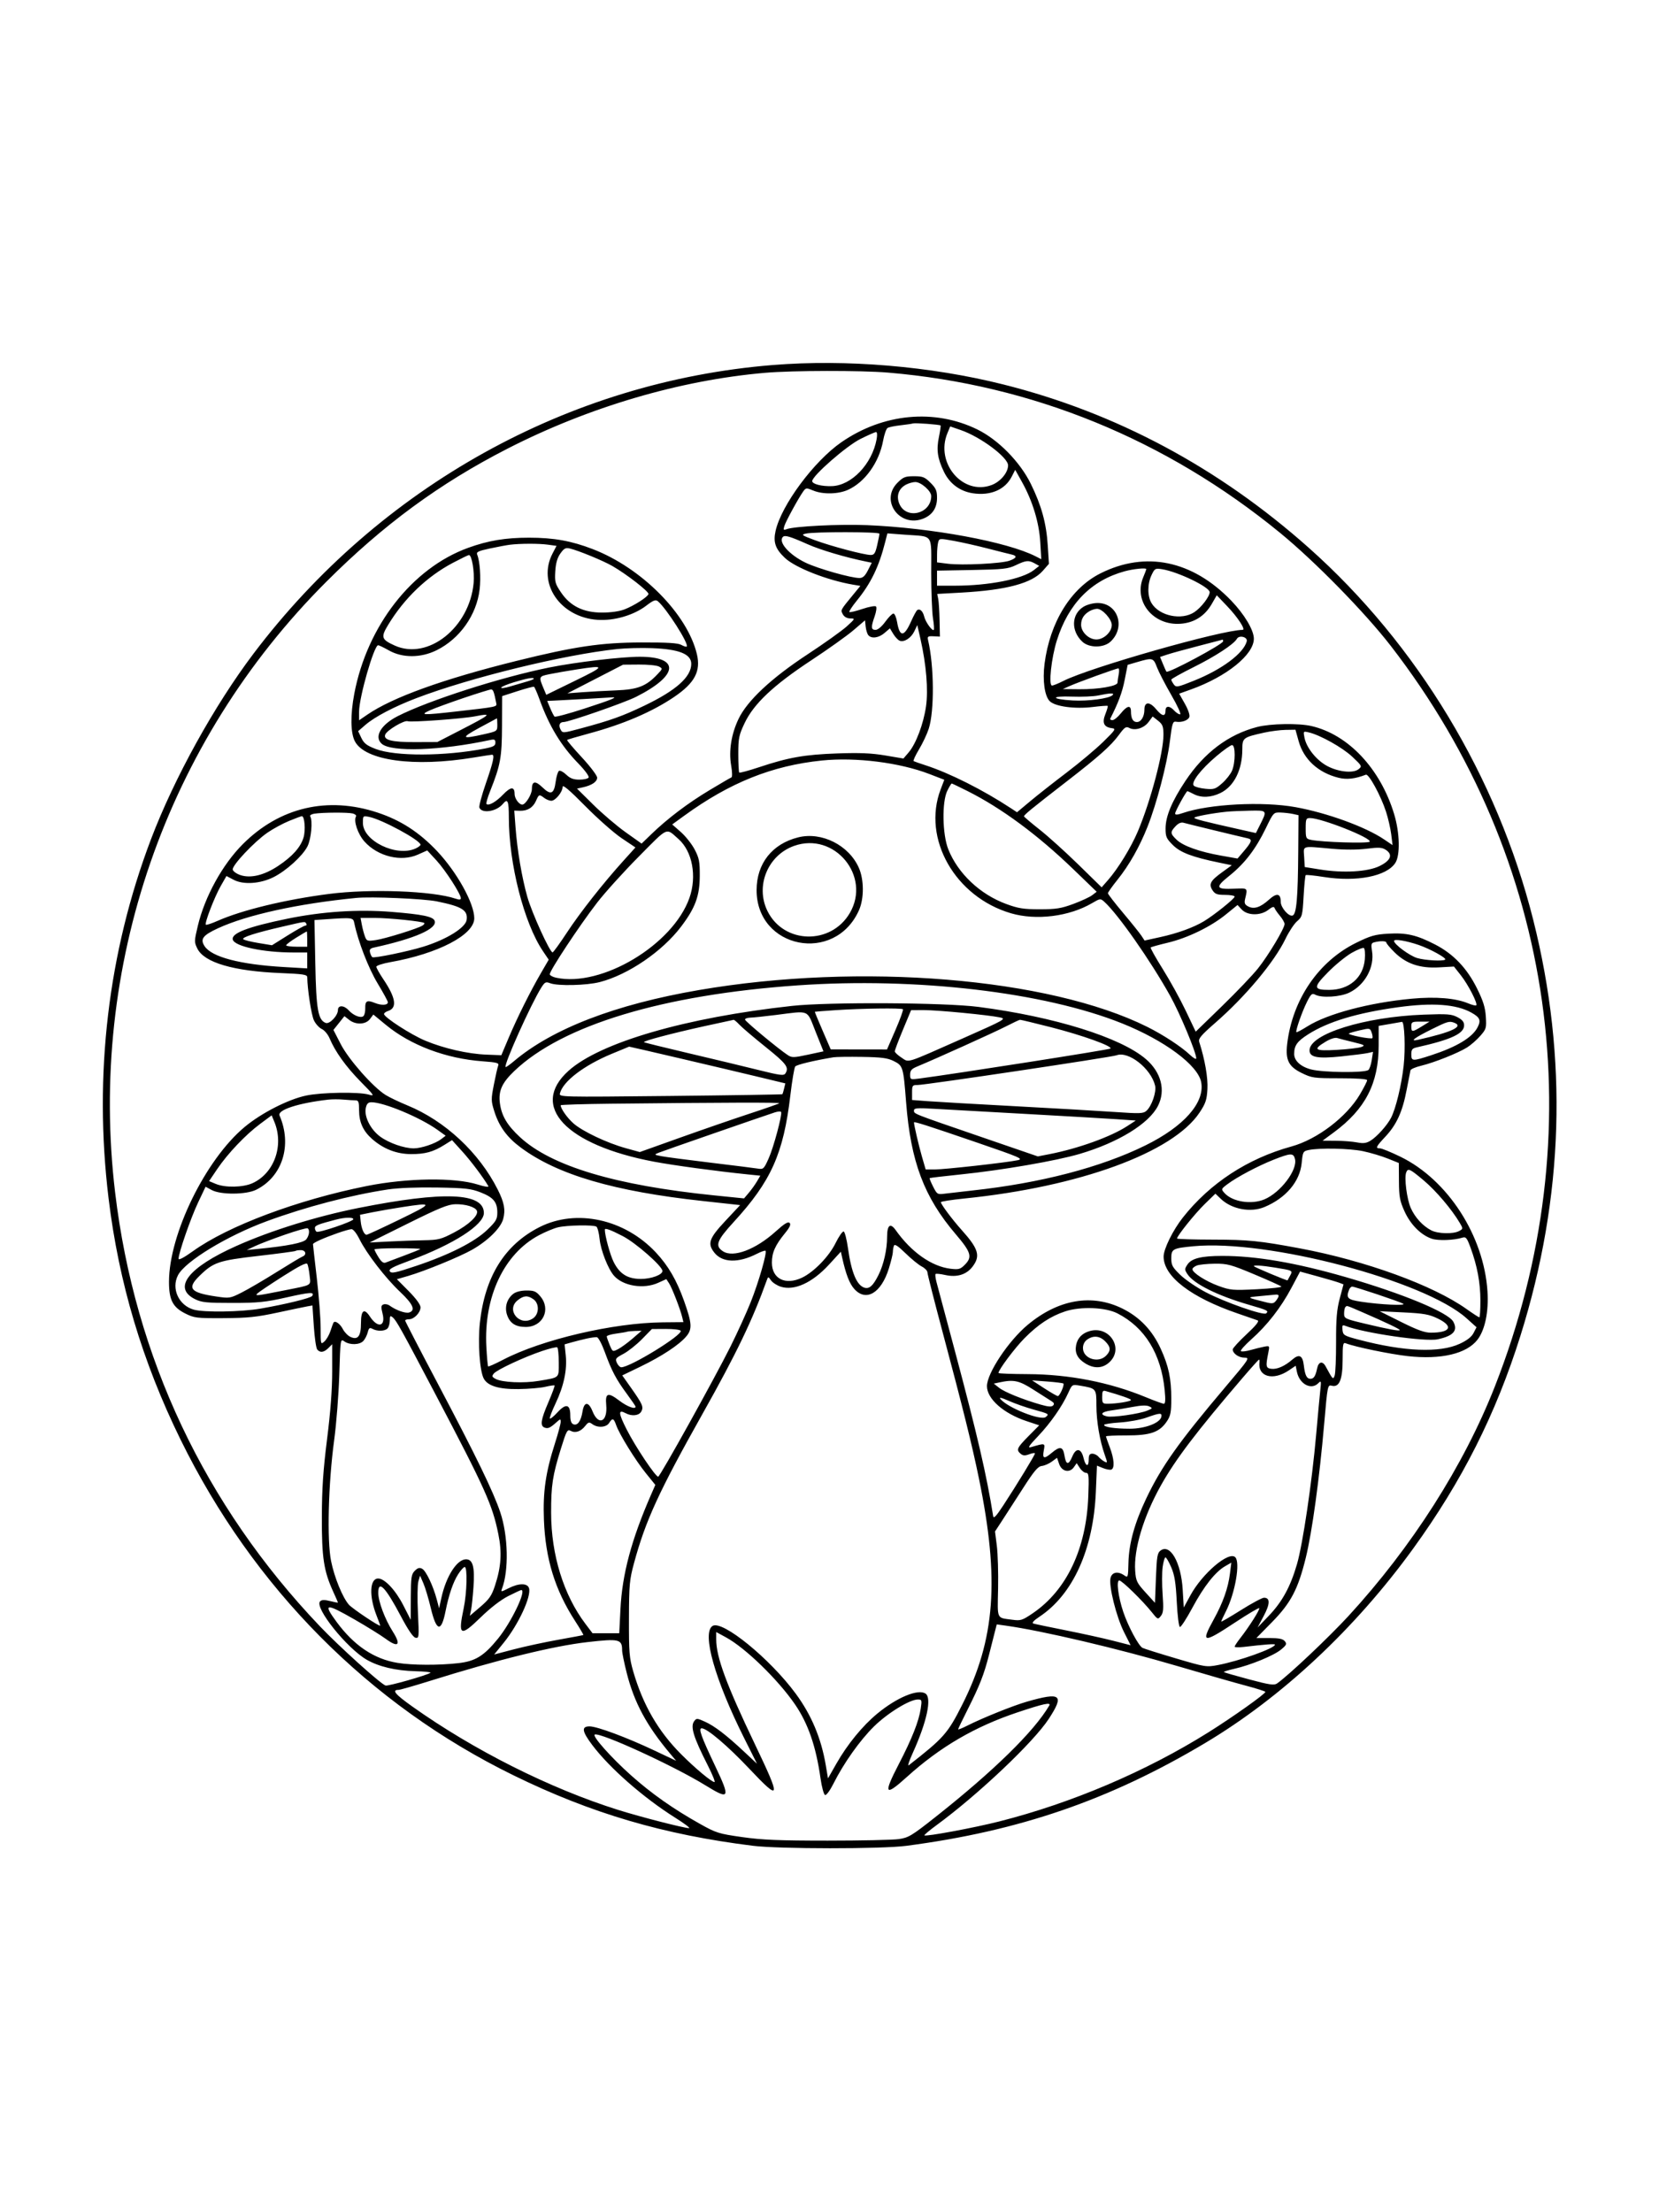 <svg xmlns="http://www.w3.org/2000/svg" width="864" height="1152" viewBox="0 0 864 1152" version="1.1">
	<path d="M 402.500 190.086 C 296.215 198.656, 197.841 253.314, 132.047 340.354 C 111.607 367.394, 90.714 405.202, 78.640 437 C 56.299 495.833, 48.748 559.711, 56.537 624 C 61.853 667.884, 74.136 709.084, 93.951 749.500 C 131.882 826.867, 192.169 887.667, 267.500 924.524 C 307.951 944.315, 345.508 955.370, 392 961.170 C 405.714 962.881, 459.026 962.905, 472 961.206 C 530.826 953.503, 577.830 937.346, 627.500 907.752 C 667.441 883.955, 705.605 848.314, 735.918 806.500 C 761.448 771.285, 779.061 736.339, 791.865 695.500 C 814.442 623.489, 816.658 551.136, 798.495 479 C 779.756 404.578, 738.095 335.525, 681.614 285.268 C 634.637 243.468, 581.163 214.889, 522.383 200.167 C 484.479 190.673, 440.788 186.999, 402.500 190.086 M 398.500 194.137 C 354.204 197.955, 306.669 211.944, 264.331 233.622 C 228.922 251.752, 199.637 273.260, 169.942 302.947 C 86.334 386.531, 45.913 503.420, 59.957 621 C 70.201 706.769, 106.590 783.861, 166.557 846.835 C 176.600 857.383, 197.883 876.603, 200.770 877.732 C 201.970 878.202, 222.730 872.297, 224.180 871.074 C 224.554 870.758, 221.003 870.397, 216.290 870.272 C 206.130 870.002, 197.256 867.910, 191.025 864.317 C 180.597 858.304, 163.578 837.022, 166.700 833.900 C 167.562 833.038, 168.956 832.999, 171.938 833.756 C 174.172 834.323, 176 834.665, 176 834.515 C 176 834.364, 174.894 831.825, 173.542 828.871 C 168.620 818.113, 167.553 811.113, 167.617 790 C 167.661 775.108, 168.304 765.518, 170.338 749.418 C 172.104 735.435, 173 723.566, 173 714.168 L 173 700 171 702 C 168.708 704.292, 166.702 704.551, 165.206 702.748 C 164.635 702.060, 163.840 696.618, 163.441 690.656 L 162.715 679.815 160.107 680.274 C 158.673 680.526, 151.650 681.993, 144.500 683.534 C 133.703 685.860, 128.958 686.349, 116.500 686.418 C 102.413 686.495, 101.196 686.348, 96.500 684 C 89.975 680.738, 88.001 676.902, 88.009 667.500 C 88.028 642.749, 106.998 603.906, 127.379 586.888 C 136.096 579.610, 150.119 572.453, 159.500 570.495 C 167.524 568.821, 186.848 568.522, 191.976 569.993 C 195.285 570.942, 195.099 570.641, 187.815 563.243 C 180.180 555.489, 174.543 547.630, 171.649 540.701 C 170.799 538.668, 168.977 536.491, 167.600 535.864 C 166.223 535.236, 164.370 533.193, 163.483 531.322 C 162.148 528.510, 160.087 515.167, 160.018 508.890 C 160.003 507.516, 157.982 507.198, 146.250 506.721 C 121.558 505.717, 106.356 501.254, 102.772 493.955 C 101.120 490.591, 101.131 490.070, 103.041 482.075 C 106.676 466.855, 115.880 450.163, 126.486 439.558 C 145.679 420.364, 170.653 414.532, 196.682 423.163 C 208.698 427.147, 218.321 433.373, 227.554 443.135 C 237.970 454.148, 247 470.425, 247 478.187 C 247 486.795, 228.150 496.641, 203.250 501.040 C 199.262 501.744, 196 502.817, 196 503.424 C 196 504.030, 197.616 506.926, 199.591 509.859 C 206.192 519.661, 206.975 524.921, 202.065 526.479 C 200.929 526.840, 200 527.543, 200 528.041 C 200 529.743, 214.101 538.855, 221.502 541.936 C 231.218 545.981, 243.646 548.819, 253.294 549.196 L 261.088 549.500 264.892 540.500 C 269.350 529.952, 276.154 516.301, 281.775 506.628 L 285.768 499.757 282.755 495.292 C 272.897 480.685, 265.011 449.792, 265.003 425.750 C 265 416.951, 264.405 415.602, 261.872 418.655 C 258.568 422.639, 250.915 423.827, 249.658 420.550 C 249.368 419.795, 250.899 414.075, 253.061 407.838 C 256.933 396.669, 257.726 392.983, 256.250 393.017 C 255.838 393.027, 251.450 393.703, 246.500 394.519 C 215.619 399.610, 190.049 396.085, 184.812 386.016 C 182.543 381.653, 182.429 372.232, 184.512 361.250 C 191.218 325.898, 214.638 295.869, 243.742 285.304 C 254.212 281.504, 263.218 280, 275.500 280 C 288.407 280, 297.528 281.636, 308.751 285.964 C 334.216 295.784, 358.040 319.848, 362.953 340.711 C 365.039 349.567, 361.778 355.685, 351.116 362.917 C 339.634 370.705, 324.640 377.134, 306.618 381.995 C 300.633 383.610, 295.560 385.107, 295.345 385.322 C 295.129 385.537, 298.564 389.601, 302.977 394.353 C 307.389 399.104, 311 403.878, 311 404.961 C 311 407.100, 308.221 408.970, 303.500 410.006 L 300.500 410.664 309.024 419.082 C 313.712 423.712, 321.281 430.154, 325.842 433.398 L 334.136 439.297 339.318 434.296 C 347.697 426.210, 358.229 418.247, 369.487 411.485 C 375.278 408.007, 380.418 405.013, 380.909 404.831 C 381.425 404.640, 381.369 402.009, 380.777 398.607 C 379.462 391.046, 380.860 382.248, 384.629 374.373 C 389.187 364.849, 401.615 353.217, 420.500 340.801 C 429.300 335.015, 438.525 328.436, 441 326.182 C 445.429 322.147, 445.457 322.081, 442.785 322.041 C 441.069 322.015, 439.652 321.218, 438.933 319.875 C 437.714 317.598, 437.516 317.962, 444.792 309.111 L 448.084 305.106 444.292 304.464 C 430.882 302.191, 414.184 295.639, 408.759 290.522 C 403.807 285.850, 402.602 282.358, 403.916 276.484 C 406.919 263.068, 423.936 240.131, 438.198 230.276 C 459.970 215.234, 486.694 212.730, 509 223.643 C 519.867 228.960, 531.238 240.531, 536.865 252 C 542.408 263.297, 544.932 272.484, 545.669 284.057 L 546.279 293.613 543.079 297.257 C 537.393 303.734, 524.126 307.285, 500.773 308.583 L 488.107 309.286 488.626 311.893 C 488.911 313.327, 489.224 318.325, 489.322 323 L 489.500 331.500 486.165 331.343 C 483.228 331.205, 482.890 331.444, 483.336 333.343 C 486.501 346.832, 486.675 370.192, 483.680 379.500 C 482.795 382.250, 480.516 387.083, 478.615 390.240 C 476.714 393.397, 475.460 396.149, 475.829 396.357 C 476.198 396.564, 478.975 397.535, 482 398.514 C 494.572 402.584, 512.056 411.383, 526.578 420.950 L 529.655 422.978 536.578 417.193 C 540.385 414.011, 548.927 407.289, 555.560 402.255 C 562.194 397.221, 570.744 390.042, 574.560 386.301 C 581.032 379.959, 581.331 379.478, 579 379.179 C 574.873 378.650, 573.856 376.402, 575.680 371.842 C 576.544 369.683, 577.082 367.768, 576.875 367.587 C 576.669 367.405, 573.137 367.668, 569.027 368.172 C 559.736 369.309, 549.464 367.909, 546.680 365.124 C 544.015 362.460, 542.887 354.247, 544.002 345.625 C 546.805 323.932, 557.749 306.266, 573.161 298.556 C 596.690 286.785, 621.014 291.853, 641.165 312.726 C 648.083 319.892, 653 328.148, 653 332.599 C 653 340.912, 638.858 352.332, 620.306 359.001 L 614.111 361.227 617.076 366.480 C 618.798 369.532, 619.776 372.420, 619.410 373.375 C 618.724 375.161, 615.358 376.341, 612.418 375.825 C 610.779 375.537, 610.418 376.699, 609.265 386 C 607.800 397.808, 602.396 418.474, 597.629 430.500 C 593.455 441.029, 588.065 450.540, 581.961 458.147 C 579.232 461.546, 577 464.701, 577 465.156 C 577 465.612, 580.563 470.223, 584.918 475.402 C 589.273 480.582, 593.567 485.936, 594.462 487.301 L 596.088 489.783 604.294 487.983 C 613.274 486.013, 621.564 483.004, 627 479.741 C 632.206 476.617, 643 467.963, 643 466.914 C 643 466.411, 640.760 466, 638.023 466 C 633.897 466, 632.782 465.597, 631.500 463.641 C 629.400 460.436, 630.306 458.692, 636.348 454.309 L 641.500 450.572 635 449.224 C 620.846 446.291, 614.733 443.969, 610.790 440.025 C 607.430 436.665, 607.003 435.683, 607.024 431.368 C 607.055 425.049, 610.311 417.262, 617.337 406.702 C 627.176 391.914, 639.756 382.450, 654.731 378.570 C 661.595 376.791, 676.275 376.536, 682.972 378.079 C 702.195 382.509, 718.926 400.325, 726.073 423.977 C 729.013 433.705, 729.285 445.382, 726.665 449.385 C 722.126 456.320, 706.571 459.377, 689.500 456.688 C 684.550 455.908, 680.275 455.471, 680 455.717 C 679.725 455.963, 679.235 460.926, 678.911 466.746 C 678.353 476.760, 678.171 477.456, 675.519 479.737 C 673.978 481.063, 671.275 485.152, 669.513 488.824 C 663.734 500.866, 648.637 518.932, 632.884 532.656 C 625.628 538.977, 624.018 540.875, 624.534 542.494 C 627.520 551.862, 629.152 561.238, 628.821 567.125 C 628.504 572.766, 627.895 574.585, 624.723 579.362 C 610.874 600.221, 562.141 618.028, 502.250 624.114 C 495.512 624.799, 490 625.661, 490 626.030 C 490 627.115, 495.969 635.105, 500.812 640.500 C 509.643 650.339, 510.738 654.032, 506.481 659.614 C 503.289 663.798, 498.313 665.303, 492.198 663.932 C 489.743 663.382, 487.510 663.156, 487.237 663.430 C 486.963 663.704, 487.191 665.632, 487.743 667.714 C 488.296 669.796, 492.597 685.900, 497.303 703.500 C 508.957 747.094, 513.865 768.271, 517.232 789.500 C 517.469 790.994, 518.791 789.604, 522.462 784 C 529.622 773.068, 539 757.687, 539 756.875 C 539 756.489, 537.686 756.670, 536.080 757.276 C 533.833 758.124, 532.796 758.076, 531.580 757.067 C 529.128 755.031, 529.594 753.969, 535.604 747.895 L 541.208 742.232 534.586 740.029 C 522.614 736.045, 514 728.427, 514 721.824 C 514 715.107, 525.238 698.204, 535.234 689.885 C 551.218 676.583, 568.694 673.591, 584.569 681.437 C 593.545 685.873, 600.093 692.736, 604.477 702.303 C 608.620 711.346, 610 717.865, 610 728.401 C 610 735.359, 609.633 737.255, 607.737 740.102 C 603.921 745.831, 599.166 747.503, 586.750 747.481 C 580.837 747.470, 576 747.695, 576.001 747.981 C 576.001 748.266, 576.901 750.867, 578.001 753.761 C 580.273 759.741, 580.591 764.619, 578.750 765.287 C 578.063 765.536, 576.102 765.174, 574.394 764.481 L 571.288 763.222 570.713 776.861 C 569.450 806.789, 558.813 830.325, 541.309 841.919 C 538.411 843.838, 537.234 845.129, 538.111 845.426 C 538.875 845.684, 546.475 847.280, 555 848.973 C 563.525 850.665, 574.621 853.106, 579.658 854.396 L 588.816 856.743 585.351 849.839 C 581.357 841.881, 577.346 825.741, 578.359 821.704 C 579.129 818.637, 582.219 818.066, 585.527 820.380 C 587.437 821.715, 587.506 821.507, 587.685 813.895 C 587.923 803.785, 590.880 793.080, 596.957 780.327 C 604.937 763.578, 613.960 750.878, 638.306 722.124 C 650.662 707.531, 651.007 707, 648.127 707 C 645.103 707, 642 704.819, 642 702.694 C 642 702.054, 645.241 698.507, 649.202 694.812 C 654.188 690.160, 655.957 687.932, 654.952 687.571 C 654.153 687.284, 649.450 685.657, 644.500 683.955 C 620.159 675.585, 605.998 664.695, 606.001 654.349 C 606.002 650.408, 610.852 640.584, 616.048 634 C 630.148 616.133, 649.791 603.289, 672.616 597.011 C 685.982 593.335, 701.284 581.692, 708.250 569.896 C 710.313 566.403, 712 563.085, 712 562.523 C 711.999 561.874, 706.794 561.500, 697.750 561.500 C 684.176 561.500, 683.230 561.367, 677.814 558.708 C 671.099 555.410, 669.378 551.924, 670.362 543.616 C 673.099 520.522, 686.674 500.614, 706.254 490.977 C 713.796 487.266, 716.117 486.605, 723.009 486.206 C 732.477 485.658, 737.793 486.891, 747.459 491.877 C 756.930 496.764, 764.005 504.187, 769.221 514.713 C 772.453 521.235, 773.508 524.618, 773.815 529.434 C 774.191 535.344, 774.031 535.895, 770.899 539.462 C 769.076 541.539, 765.991 544.235, 764.042 545.455 C 759.373 548.378, 746.851 553.366, 740.173 554.963 C 737.244 555.663, 734.719 556.746, 734.563 557.368 C 734.407 557.991, 733.515 562.550, 732.580 567.500 C 730.437 578.850, 727.373 585.618, 721.570 591.822 C 716.549 597.189, 716.173 598, 718.704 598 C 719.641 598, 724.479 599.988, 729.454 602.417 C 753.974 614.391, 772.787 643.520, 774.666 672.422 C 775.356 683.025, 773.421 692.449, 769.498 697.591 C 763.883 704.954, 750.487 708.125, 733.164 706.192 C 723.896 705.158, 705.768 701.407, 700.869 699.509 C 699.435 698.954, 699.238 699.969, 699.238 707.933 C 699.238 718.405, 697.517 722.597, 693.619 721.619 C 691.422 721.068, 691.381 721.270, 689.642 741.281 C 687.120 770.291, 683.359 797.694, 680.045 811.201 C 676.025 827.582, 672.279 834.712, 662.418 844.750 L 654.313 853 661.034 853 C 666.023 853, 668.103 853.420, 669.106 854.628 C 670.280 856.042, 670.028 856.614, 667.182 858.989 C 663.433 862.119, 651.208 867.144, 642.744 869.035 C 639.578 869.742, 637.171 870.504, 637.395 870.728 C 637.618 870.952, 643.532 872.662, 650.537 874.529 C 661.259 877.387, 663.562 877.720, 665.110 876.636 C 671.081 872.453, 692.071 852.623, 702.301 841.500 C 735.214 805.713, 762.350 763.162, 778.511 722 C 830.319 590.040, 810.259 447.443, 724.245 336.257 C 710.811 318.891, 684.653 292.197, 666.586 277.418 C 607.174 228.814, 537.493 200.343, 462.500 194.031 C 448.419 192.845, 412.798 192.904, 398.500 194.137 M 475.500 220.502 C 474.950 220.692, 472.021 221.125, 468.991 221.465 C 465.962 221.805, 462.925 222.428, 462.243 222.850 C 461.561 223.271, 460.512 226.272, 459.912 229.518 C 457.827 240.797, 450.500 251.053, 441.661 255.067 C 436.579 257.374, 428.541 257.542, 423.523 255.445 C 420.058 253.997, 419.709 254.014, 418.468 255.695 C 416.121 258.873, 409.253 271.417, 408.498 273.901 C 407.872 275.964, 408.033 276.200, 409.635 275.576 C 413.542 274.055, 437.114 272.867, 451.500 273.467 C 485.296 274.875, 524.504 282.127, 539.394 289.724 L 542.289 291.201 541.769 282.350 C 541.170 272.136, 537.766 260.907, 532.291 251.083 L 528.715 244.665 526.875 248.252 C 523.393 255.040, 515.849 258.254, 506.653 256.868 C 499.925 255.855, 494.553 251.851, 491.563 245.621 C 488.227 238.671, 487.599 234.247, 488.995 227.523 C 489.644 224.398, 490.023 221.714, 489.837 221.557 C 489.261 221.072, 476.557 220.137, 475.500 220.502 M 493.436 225.500 C 486.908 241.123, 501.530 258.270, 516.503 252.552 C 521.073 250.807, 525 246.085, 525 242.335 C 525 238.188, 510.674 227.500, 500.357 223.951 L 494.871 222.063 493.436 225.500 M 448.090 228.592 C 440.765 232.256, 423 247.793, 423 250.534 C 423 252.080, 427.971 253.345, 433.278 253.151 C 443.530 252.775, 454.164 241.617, 456.532 228.750 C 456.946 226.505, 456.831 225, 456.246 225 C 455.708 225, 452.038 226.616, 448.090 228.592 M 467.400 251.400 C 458.112 260.688, 468.670 275.107, 481.015 269.994 C 485.635 268.080, 488 264.447, 488 259.265 C 488 255.520, 487.451 254.251, 484.600 251.400 C 481.605 248.405, 480.580 248, 476 248 C 471.420 248, 470.395 248.405, 467.400 251.400 M 472 252.294 C 468.044 254.295, 466.632 258.184, 468.360 262.319 C 471.890 270.768, 484.922 267.649, 484.985 258.339 C 485.003 255.699, 479.664 250.994, 476.673 251.015 C 475.478 251.023, 473.375 251.599, 472 252.294 M 419.661 277.868 C 417.087 278.441, 417.527 278.761, 424.366 281.296 C 432.808 284.425, 450.083 289, 453.456 289 C 455.280 289, 455.857 288.132, 456.828 283.924 C 457.473 281.132, 458 278.432, 458 277.924 C 458 276.897, 424.246 276.848, 419.661 277.868 M 461.038 282.127 C 457.750 295.138, 453.595 303.724, 446.180 312.836 C 443.792 315.770, 442.074 318.407, 442.363 318.696 C 442.652 318.985, 445.703 318.271, 449.143 317.109 C 452.583 315.948, 455.766 315.366, 456.218 315.818 C 456.669 316.269, 456.355 318.577, 455.519 320.945 C 453.511 326.639, 453.602 328, 455.994 328 C 457.190 328, 459.219 326.299, 461.066 323.750 C 462.759 321.413, 464.662 319.500, 465.295 319.500 C 465.927 319.500, 466.785 321.493, 467.201 323.928 C 468.573 331.966, 470.862 331.821, 474.558 323.464 C 475.843 320.560, 477.276 317.947, 477.744 317.658 C 479.109 316.814, 480.642 318.294, 481.333 321.124 C 482.031 323.977, 485.529 328.808, 486.313 328 C 486.580 327.725, 486.392 325.025, 485.895 322 C 485.398 318.975, 484.984 308.334, 484.975 298.353 C 484.955 277.309, 486.523 279.595, 471.322 278.446 L 462.144 277.753 461.038 282.127 M 407.738 279.596 C 405.107 282.226, 411.069 288.976, 419.630 293.062 C 426.081 296.141, 443.208 301, 447.608 301 C 449.342 301, 450.492 299.956, 451.989 297.021 L 454.019 293.043 451.259 292.481 C 440.323 290.256, 427.387 286.425, 420.561 283.389 C 411.407 279.317, 408.791 278.543, 407.738 279.596 M 488.595 282.385 C 488.283 283.548, 488.021 286.380, 488.014 288.678 L 488 292.856 493.687 293.567 C 501.092 294.492, 521.585 293.474, 525.750 291.975 C 529.549 290.607, 529.911 289.434, 526.750 288.738 C 525.513 288.465, 520 287.077, 514.500 285.653 C 509 284.228, 501.049 282.435, 496.831 281.667 C 489.298 280.296, 489.152 280.308, 488.595 282.385 M 265.500 283.674 C 263.850 283.880, 259.204 284.751, 255.176 285.609 C 249.046 286.915, 247.962 287.441, 248.530 288.835 C 249.926 292.260, 250.515 300.710, 249.789 306.910 C 248.224 320.284, 239.418 332.702, 227.268 338.668 C 219.150 342.654, 209.619 342.684, 202.624 338.745 C 199.942 337.235, 197.387 336, 196.946 336 C 194.781 336, 187 363.129, 187 370.676 L 187 375.096 191.250 372.181 C 204.458 363.121, 230.748 353.646, 269.009 344.156 C 299.259 336.652, 313.070 334.611, 334 334.552 C 347.645 334.514, 353.113 334.849, 354.836 335.831 C 356.120 336.563, 357.388 336.945, 357.653 336.680 C 358.935 335.399, 347.061 316.786, 342.600 313.083 C 341.442 312.122, 340.256 312.581, 336.516 315.436 C 330.007 320.404, 319.691 323.390, 311.151 322.777 C 291.659 321.378, 279.695 303.709, 287.762 288.233 L 289.838 284.250 285.279 283.625 C 280.603 282.984, 270.835 283.008, 265.500 283.674 M 291.853 288.206 C 290.249 290.459, 289.455 293.216, 289.187 297.457 C 288.840 302.969, 289.100 303.936, 292.153 308.463 C 296.999 315.650, 303.817 319, 313.594 319 C 318.078 319, 322.630 318.350, 325.230 317.339 C 330.290 315.370, 337.195 310.964, 337.716 309.371 C 338.114 308.157, 326.424 299.063, 318.919 294.748 C 314.102 291.978, 301.377 286.734, 296.819 285.640 C 294.581 285.103, 293.761 285.527, 291.853 288.206 M 235.897 293.070 C 222.354 300.210, 210.548 311.522, 202.128 325.431 C 198.244 331.846, 198.608 333.001, 205.500 336.137 C 222.817 344.014, 244.522 326.862, 246.665 303.604 C 247.204 297.759, 245.723 288.965, 244.211 289.031 C 243.820 289.048, 240.079 290.866, 235.897 293.070 M 529 294.329 C 524.997 296.251, 522.484 296.526, 506.250 296.824 L 488 297.159 488 301.079 L 488 305 497.276 305 C 515.033 305, 532.498 301.543, 538.470 296.845 L 541.215 294.686 538.858 293.378 C 535.720 291.638, 534.323 291.773, 529 294.329 M 585.691 297.501 C 568.273 302.289, 556.458 314.331, 550.418 333.449 C 547.542 342.553, 545.988 357, 547.885 357 C 548.535 357, 551.222 355.908, 553.857 354.572 C 567.686 347.565, 636.381 328, 647.157 328 C 648.891 328, 644.656 321.491, 639.202 315.773 L 633.683 309.987 631.092 314.489 C 627.463 320.793, 621.927 324.305, 614.808 324.820 C 600.460 325.858, 590.193 313.048, 595.394 300.599 C 596.277 298.485, 597 296.586, 597 296.378 C 597 295.573, 590.272 296.241, 585.691 297.501 M 599.729 299.443 C 597.543 304.027, 597.513 310.367, 599.660 314.001 C 603.655 320.765, 615.384 323.237, 622.078 318.726 C 625.634 316.330, 630 310.623, 630 308.372 C 630 305.707, 613.485 297.741, 605.218 296.419 C 601.658 295.850, 601.365 296.011, 599.729 299.443 M 564.304 315.956 C 557.963 319.822, 557.656 328.510, 563.661 334.151 C 567.215 337.490, 574.812 337.465, 578.390 334.103 C 586.396 326.582, 582.153 313.994, 571.615 314.004 C 569.302 314.006, 566.100 314.861, 564.304 315.956 M 567.500 318.208 C 564.489 319.935, 563.067 322.190, 563.032 325.295 C 562.989 329.098, 567.024 333, 571 333 C 574.855 333, 579 329.098, 579 325.469 C 579 322.410, 574.067 316.985, 571.327 317.030 C 570.322 317.047, 568.600 317.577, 567.500 318.208 M 444.500 328.169 C 441.200 330.998, 431.330 338.035, 422.567 343.805 C 402.821 356.808, 392.566 366.468, 387.782 376.570 C 384.815 382.834, 384.500 384.381, 384.500 392.667 C 384.500 397.709, 384.725 402.049, 385 402.313 C 385.275 402.576, 390 401.295, 395.500 399.466 C 410.669 394.420, 419.031 392.950, 436 392.348 C 447.695 391.933, 453.832 392.190, 461 393.396 L 470.500 394.995 473.209 391.834 C 477.010 387.400, 480.922 377.054, 482.254 367.911 C 483.499 359.368, 482.410 346.085, 479.370 332.737 L 477.721 325.500 476.225 328.654 C 474.543 332.199, 470.925 334.569, 468.573 333.666 C 467.714 333.337, 466.211 331.750, 465.232 330.141 L 463.452 327.214 460.670 329.607 C 457.638 332.215, 453.847 332.725, 452.204 330.746 C 451.632 330.056, 451.014 328.037, 450.832 326.259 L 450.500 323.025 444.500 328.169 M 644.176 332.651 C 642.596 335.474, 633.016 341.750, 621.679 347.389 C 615.256 350.585, 610 353.518, 610 353.908 C 610 354.299, 610.583 355.414, 611.295 356.388 C 612.512 358.053, 613.138 357.939, 621.814 354.467 C 636.363 348.644, 647.665 340.214, 649.298 333.968 C 649.885 331.723, 645.348 330.556, 644.176 332.651 M 624 336.421 C 617.125 338.202, 609.845 340.210, 607.823 340.883 L 604.147 342.107 605.678 345.803 C 606.521 347.837, 607.321 349.620, 607.456 349.767 C 608.385 350.779, 637 335.450, 637 333.940 C 637 333.423, 636.888 333.041, 636.750 333.091 C 636.612 333.141, 630.875 334.639, 624 336.421 M 321.467 337.985 C 293.696 340.918, 244.947 352.835, 216.838 363.562 C 205.249 367.985, 195.188 373.261, 190.317 377.472 L 186.515 380.759 188.196 384.285 C 189.552 387.127, 191.003 388.241, 195.689 390.034 C 205.874 393.932, 231.560 393.848, 252.250 389.851 C 256.947 388.943, 258 388.376, 258 386.753 C 258 385.110, 257.525 384.869, 255.250 385.358 C 229.485 390.892, 203.720 391.771, 198.762 387.285 C 194.733 383.638, 198.344 377.416, 207.075 372.962 C 223.139 364.767, 260.908 352.640, 286.160 347.571 C 299.976 344.797, 323.645 341.997, 333.207 342.006 C 354.332 342.024, 353.411 351.734, 331.226 362.896 C 325.097 365.980, 296.251 376, 293.503 376 C 291.446 376, 290.771 377.703, 291.952 379.910 C 292.979 381.829, 293.147 381.821, 302.248 379.377 C 317.983 375.151, 324.106 372.964, 335.530 367.491 C 352.101 359.551, 360 352.519, 360 345.705 C 360 340.576, 353.679 338.051, 339.500 337.514 C 334 337.306, 325.885 337.518, 321.467 337.985 M 592.386 344.725 L 587.273 346.216 585.724 354.076 C 584.453 360.531, 582.439 365.940, 578.215 374.250 C 578.005 374.663, 578.527 375, 579.374 375 C 580.221 375, 582.171 373.425, 583.707 371.500 C 586.965 367.417, 589 367.001, 589 370.418 C 589 374.130, 590.029 376, 592.072 376 C 594.272 376, 596 373.157, 596 369.534 C 596 365.324, 598.759 365.252, 602.156 369.373 C 605.252 373.130, 607 373.334, 607 369.941 C 607 367.429, 609.199 367.458, 611.500 370 C 612.495 371.100, 613.876 372, 614.568 372 C 615.276 372, 613.305 367.638, 610.050 362.003 C 606.873 356.505, 603.500 349.980, 602.554 347.503 C 600.648 342.513, 600.298 342.417, 592.386 344.725 M 310 353.593 L 295.500 361.058 303 360.488 C 307.125 360.175, 315.146 359.735, 320.824 359.511 C 332.116 359.065, 336.450 357.387, 342.351 351.179 C 345.141 348.244, 345.159 348.155, 343.167 347.089 C 342.048 346.490, 337.389 346.029, 332.816 346.064 L 324.500 346.128 310 353.593 M 300.500 348.585 C 295.550 349.350, 289.119 350.467, 286.208 351.068 C 280.469 352.251, 280.460 352.278, 283.374 359.160 L 284.500 361.821 299.500 354.500 C 315.426 346.727, 315.504 346.266, 300.500 348.585 M 571 351.901 C 565.225 353.989, 558.925 356.404, 557 357.267 L 553.500 358.837 562.083 358.918 C 572.018 359.013, 582 357.293, 582 355.487 C 582 354.807, 582.281 352.844, 582.625 351.125 C 582.969 349.406, 582.856 348.023, 582.375 348.052 C 581.894 348.080, 576.775 349.812, 571 351.901 M 267.750 355.246 C 264.038 356.369, 261 357.651, 261 358.096 C 261 358.541, 263.137 358.249, 265.750 357.449 C 268.363 356.648, 272.188 355.528, 274.250 354.958 C 276.313 354.389, 278 353.715, 278 353.461 C 278 352.595, 274.505 353.204, 267.750 355.246 M 269.500 359.915 L 261.500 362.500 261.444 378 C 261.385 394.379, 260.661 398.377, 255.318 411.820 C 253.937 415.296, 253.041 418.375, 253.328 418.661 C 254.456 419.790, 258.266 417.646, 261.954 413.808 C 266.005 409.592, 268 409.486, 268 413.488 C 268 415.813, 270.312 419, 271.999 419 C 273.698 419, 277 413.668, 277 410.924 C 277 406.705, 278.797 406.411, 282.520 410.020 C 286.834 414.201, 288.546 413.480, 289.389 407.126 C 289.757 404.352, 290.532 401.790, 291.110 401.432 C 291.689 401.074, 293.388 401.956, 294.886 403.391 C 296.924 405.344, 298.650 406, 301.746 406 C 304.021 406, 306.188 405.505, 306.562 404.899 C 306.941 404.287, 304.587 401.070, 301.259 397.649 C 292.179 388.318, 286.053 378.217, 280.984 364.219 C 279.733 360.765, 278.437 357.801, 278.105 357.634 C 277.772 357.466, 273.900 358.493, 269.500 359.915 M 241.500 363.456 C 234.350 365.871, 226.475 368.750, 224 369.853 C 218.264 372.410, 219.986 372.493, 237.500 370.509 C 259.007 368.072, 258.828 368.109, 258.455 366.205 C 257.268 360.153, 256.831 359.003, 255.731 359.032 C 255.054 359.050, 248.650 361.040, 241.500 363.456 M 572 362.160 C 569.525 362.677, 563.339 362.945, 558.254 362.754 C 546.891 362.329, 547.299 364.120, 558.713 364.769 C 566.722 365.224, 577.639 363.761, 579.404 361.996 C 580.615 360.785, 578.336 360.835, 572 362.160 M 303.500 364.055 C 296.350 364.449, 289.256 364.823, 287.737 364.886 L 284.973 365 286.539 368.750 C 287.400 370.813, 288.418 372.800, 288.802 373.166 C 289.186 373.532, 296.170 371.662, 304.322 369.010 C 318.732 364.324, 322.357 362.821, 318.417 363.169 C 317.363 363.262, 310.650 363.661, 303.500 364.055 M 247.500 373.008 C 241.089 374.272, 214.072 376.242, 212.327 375.572 C 210.538 374.886, 201.497 380.263, 200.626 382.532 C 199.542 385.357, 204.066 386.502, 216.130 386.453 L 227.759 386.406 239.130 380.551 C 255.942 371.894, 256.724 371.189, 247.500 373.008 M 598.186 375.962 C 595.793 379.199, 591.092 380.655, 588.138 379.074 C 586.422 378.155, 585.694 378.649, 582.649 382.798 C 578.595 388.320, 572.136 394.079, 555.976 406.583 C 537.335 421.007, 533.109 424.464, 533.310 425.124 C 533.415 425.467, 537.100 428.588, 541.500 432.060 C 545.900 435.532, 554.952 443.705, 561.615 450.222 L 573.731 462.071 577.027 458.316 C 582.299 452.312, 589.087 441.232, 592.606 432.888 C 599.309 416.996, 605.985 391.733, 605.923 382.500 C 605.894 378.239, 605.476 377.175, 603.096 375.299 L 600.303 373.099 598.186 375.962 M 249.500 379.072 C 239.815 384.329, 240.299 385.006, 251.877 382.391 C 258.991 380.785, 259 380.779, 259 377.391 C 259 375.526, 258.887 374.042, 258.750 374.093 C 258.613 374.145, 254.450 376.385, 249.500 379.072 M 658.500 381.486 C 647.358 383.952, 647.001 384.223, 646.994 390.225 C 646.983 400.938, 642.668 409.530, 635.576 412.963 C 630.603 415.371, 625.600 415.561, 621.636 413.494 C 620.060 412.672, 618.607 412, 618.406 412 C 617.766 412, 612.019 422.452, 612.009 423.633 C 612.003 424.434, 613.179 424.360, 616.029 423.378 C 629.664 418.680, 657.601 417.226, 674.724 420.323 C 691.119 423.288, 711.113 430.560, 720.750 437.064 L 725.242 440.096 724.538 434.461 C 724.151 431.361, 722.932 426.052, 721.830 422.663 C 719.114 414.310, 712.860 402.840, 711.340 403.423 C 705.645 405.608, 701.388 406.084, 697.096 405.014 C 686.504 402.373, 678.970 395.460, 676.328 385.956 L 674.672 380 669.586 380.079 C 666.789 380.123, 661.800 380.756, 658.500 381.486 M 679.355 384.103 C 680.317 389.031, 684.882 395.032, 690.142 398.284 C 695.877 401.830, 704.496 402.971, 707.500 400.581 C 709.451 399.028, 709.371 398.869, 704.228 394.038 C 699.126 389.247, 687.548 382.774, 681.596 381.384 C 678.743 380.718, 678.703 380.766, 679.355 384.103 M 633.518 393.750 C 625.274 400.732, 620.103 407.503, 621.753 409.153 C 622.374 409.774, 625.086 410.494, 627.779 410.753 C 632.228 411.180, 633.025 410.917, 636.487 407.877 C 638.583 406.037, 640.906 403.076, 641.649 401.298 C 643.460 396.963, 643.463 388, 641.653 388 C 640.913 388, 637.252 390.587, 633.518 393.750 M 428.009 396.034 C 402.104 398.695, 380.037 407.550, 356.293 424.811 L 350.085 429.323 354.590 433.288 C 357.068 435.469, 360.305 439.559, 361.783 442.377 C 364.101 446.793, 364.467 448.672, 364.438 456 C 364.396 466.541, 362.149 472.686, 354.762 482.468 C 344.950 495.460, 327.197 507.578, 312.356 511.412 C 305.506 513.182, 290.530 513.532, 286.541 512.016 C 284.232 511.138, 283.731 511.381, 281.915 514.266 C 276.544 522.794, 262.253 554.587, 263.314 555.647 C 263.501 555.835, 265.420 554.494, 267.577 552.668 C 287.678 535.660, 320.464 523.043, 364 515.563 C 448.057 501.121, 546.209 509.181, 597.500 534.738 C 605.830 538.888, 615.252 545.063, 619.750 549.318 C 621.538 551.009, 623 551.825, 623 551.132 C 623 548.059, 614.458 527.603, 609.374 518.500 C 599.096 500.098, 582.256 476.053, 575.149 469.631 C 573.122 467.800, 572.994 467.813, 568.752 470.299 C 556.828 477.287, 539.643 479.436, 526.500 475.582 C 497.392 467.047, 480.147 436.690, 489.869 411.102 L 491.784 406.062 484.065 403.085 C 468.527 397.093, 445.679 394.219, 428.009 396.034 M 293 409.767 C 293 412.414, 289.271 417, 287.119 417 C 286.164 417, 284.509 416.339, 283.441 415.532 C 280.801 413.535, 280.675 413.578, 279.155 417.013 C 277.588 420.553, 274.709 422.325, 270.708 422.211 L 267.831 422.129 268.484 430.814 C 269.389 442.850, 271.776 456.931, 274.620 467 C 276.978 475.349, 286.395 496.049, 287.790 495.949 C 288.180 495.920, 291.517 491.308, 295.204 485.699 C 302.174 475.095, 314.029 460.029, 324.717 448.193 L 330.933 441.307 323.717 436.461 C 319.748 433.795, 311.212 426.257, 304.750 419.709 C 296.451 411.301, 293 408.381, 293 409.767 M 493.364 411.750 C 490.496 417.519, 490.767 434.500, 493.850 442.240 C 498.867 454.836, 510.383 465.720, 524 470.737 C 530.333 473.070, 533.056 473.500, 541.500 473.500 C 549.970 473.500, 552.648 473.075, 559 470.720 C 563.125 469.191, 567.546 467.139, 568.825 466.159 L 571.150 464.378 558.994 452.658 C 540.415 434.745, 521.639 420.869, 503.943 411.971 C 499.599 409.787, 495.861 408, 495.636 408 C 495.412 408, 494.389 409.688, 493.364 411.750 M 639 422.678 C 631.471 423.447, 622 425.214, 622 425.849 C 622 426.474, 627.102 427.781, 646.279 432.068 L 654.058 433.807 655.901 430.153 C 660.093 421.842, 660.180 421.980, 650.817 422.160 C 646.243 422.248, 640.925 422.481, 639 422.678 M 163.733 423.718 C 162.211 423.948, 161.231 424.565, 161.554 425.088 C 162.943 427.335, 162.063 436.956, 160.121 440.762 C 157.593 445.719, 149.173 453.372, 142.565 456.721 C 135.649 460.225, 126.816 460.837, 121.718 458.165 L 117.936 456.183 114.984 461.341 C 111.722 467.040, 106.434 480.767, 107.204 481.537 C 107.473 481.806, 110.247 480.896, 113.368 479.516 C 126.104 473.884, 148.693 468.425, 171.301 465.518 C 193.013 462.725, 225.260 463.924, 237.250 467.968 C 239.184 468.621, 240 468.558, 240 467.756 C 240 465.561, 231.938 453.072, 227.241 447.991 L 222.500 442.862 217.588 445.049 C 208.854 448.939, 196.812 445.998, 189.858 438.276 C 186.372 434.406, 184.003 427.422, 185.407 425.150 C 185.721 424.643, 184.970 423.957, 183.739 423.627 C 181.318 422.979, 168.232 423.038, 163.733 423.718 M 659.258 431.250 C 653.981 442.158, 648.256 449.634, 640.300 456.010 C 632.645 462.144, 633.074 463.220, 643 462.785 C 649.987 462.479, 649.819 462.312, 648.432 468.161 C 647.936 470.254, 648.269 471.074, 649.993 471.997 C 653.034 473.624, 656.389 472.547, 660.859 468.508 C 664.953 464.810, 667 465.188, 667 469.644 C 667 472.643, 671.244 477.504, 673.205 476.752 C 675.214 475.981, 675.939 467.698, 676.116 443.500 L 676.254 424.500 673.377 423.868 C 671.795 423.521, 668.869 423.183, 666.875 423.118 C 663.294 423.001, 663.200 423.101, 659.258 431.250 M 150.557 427.491 C 147.288 428.834, 142.233 431.573, 139.324 433.576 C 132.378 438.361, 120.791 450.674, 121.206 452.830 C 121.383 453.749, 123.221 455.055, 125.292 455.733 C 130.633 457.483, 137.648 455.751, 144.940 450.881 C 152.315 445.956, 156.566 441.180, 158.084 436.113 C 159.223 432.311, 158.641 424.975, 157.205 425.024 C 156.817 425.037, 153.825 426.147, 150.557 427.491 M 189 428.546 C 189 437.926, 206.473 446.387, 216.453 441.839 C 217.854 441.201, 219 440.323, 219 439.888 C 219 437.589, 198.925 426.711, 192.250 425.392 C 189.041 424.758, 189 424.798, 189 428.546 M 680 431.383 C 680 436.447, 680.163 436.802, 682.750 437.354 C 688.434 438.568, 712.693 439.307, 713.324 438.285 C 714.488 436.401, 688.205 426, 682.278 426 C 680.189 426, 680 426.448, 680 431.383 M 612.228 430.257 C 609.360 433.310, 609.420 434.070, 612.783 437.292 C 616.175 440.542, 624.658 443.568, 636 445.574 L 644.500 447.078 647.320 443.789 C 651.966 438.369, 652.387 437.125, 649.772 436.544 C 645.085 435.500, 618.420 429.037, 616.478 428.473 C 615.115 428.077, 613.730 428.659, 612.228 430.257 M 332.638 446.091 C 324.787 454.016, 315.060 464.775, 311.022 470 C 301.635 482.146, 285.854 506.060, 286.313 507.441 C 286.507 508.024, 287.978 508.784, 289.582 509.132 C 313.287 514.264, 350.467 492.018, 359.064 467.558 C 363.010 456.332, 360.598 443.352, 353.376 436.950 C 346.650 430.987, 348.341 430.241, 332.638 446.091 M 415.734 436.041 C 402.145 439.414, 394.056 449.648, 394.032 463.500 C 393.979 494.039, 434.753 502.111, 447.328 474.051 C 450.054 467.970, 450.029 458.115, 447.273 451.885 C 442.068 440.117, 427.929 433.014, 415.734 436.041 M 413.558 440.492 C 399.787 445.398, 393.251 461.478, 399.735 474.500 C 408.274 491.650, 432.765 492.202, 442.572 475.467 C 453.840 456.239, 434.568 433.008, 413.558 440.492 M 679.198 446.250 L 679.500 451.500 687.500 452.788 C 699.645 454.743, 712.414 453.992, 718.527 450.964 C 724.354 448.077, 725.516 445.039, 721.740 442.565 C 719.750 441.261, 718.105 441.163, 711.760 441.967 C 706.974 442.574, 700.342 442.586, 693.832 441.999 C 677.543 440.530, 678.847 440.152, 679.198 446.250 M 185.500 467.590 C 155.200 470.577, 128.624 476.417, 113.472 483.418 C 105.589 487.060, 104.131 489.025, 106.562 492.735 C 110.256 498.372, 124.985 502.247, 147.750 503.571 L 160 504.283 160 500.142 L 160 496 152.724 496 C 137.227 496, 122.336 492.860, 121.260 489.366 C 120.235 486.036, 128.890 482.687, 149.486 478.445 C 167.825 474.668, 186.399 473.448, 203.966 474.866 C 220.050 476.165, 225.515 477.294, 226.358 479.491 C 227.917 483.554, 216.127 488.761, 194.843 493.411 C 192.776 493.863, 192.303 494.441, 192.713 496.011 C 193.004 497.122, 193.546 498.220, 193.919 498.450 C 194.933 499.076, 212.506 495.458, 220.500 492.977 C 232.597 489.223, 242.472 483.097, 243.032 479 C 243.719 473.978, 240.608 472.052, 227.500 469.386 C 220.612 467.986, 193.325 466.818, 185.500 467.590 M 638.500 476.155 C 630.608 482.574, 618.504 488.459, 608.128 490.922 C 603.524 492.015, 599.542 493.125, 599.279 493.388 C 599.016 493.650, 601.848 498.720, 605.573 504.653 C 609.297 510.586, 614.678 520.345, 617.531 526.338 L 622.717 537.236 636.422 523.929 C 643.960 516.611, 652.406 507.760, 655.189 504.262 C 660.629 497.426, 669 483.428, 669 481.169 C 669 480.410, 667.918 478.503, 666.596 476.931 C 665.273 475.360, 664.004 473.511, 663.775 472.824 C 663.481 471.944, 662.524 472.229, 660.544 473.787 C 656.563 476.918, 649.692 476.845, 646.702 473.638 L 644.500 471.275 638.500 476.155 M 169.133 478.741 L 163.766 479.113 164.207 501.806 C 164.669 525.611, 165.640 531.157, 169.612 532.682 C 171.660 533.467, 176 528.889, 176 525.944 C 176 523.322, 179.166 523.418, 181.595 526.115 C 184.078 528.871, 188.015 530.385, 189.316 529.084 C 189.861 528.539, 190.268 526.730, 190.221 525.064 C 190.111 521.190, 191.129 520.619, 195.206 522.270 C 198.685 523.678, 202 523.498, 202 521.900 C 202 521.375, 199.588 516.945, 196.640 512.054 C 191.875 504.151, 186.477 490.198, 184.529 480.750 C 183.911 477.754, 183.733 477.731, 169.133 478.741 M 188.454 481.607 C 188.826 483.590, 189.559 486.340, 190.083 487.718 C 190.972 490.056, 191.349 490.176, 195.767 489.531 C 200.614 488.824, 217.396 483.609, 219.995 482.003 C 220.791 481.511, 221.230 480.904, 220.971 480.653 C 220.095 479.806, 202.549 478.006, 195.139 478.003 L 187.777 478 188.454 481.607 M 147 482.562 C 132.977 485.797, 125.731 488.131, 126.702 489.101 C 127.141 489.540, 130.683 490.425, 134.574 491.067 L 141.647 492.235 149.813 487.117 C 154.304 484.303, 158.460 482, 159.048 482 C 159.637 482, 159.840 481.550, 159.500 481 C 158.737 479.766, 159.576 479.661, 147 482.562 M 154.281 488.283 C 151.411 490.052, 149.049 491.837, 149.031 492.250 C 149.014 492.663, 151.475 493, 154.500 493 L 160 493 160 489 C 160 486.800, 159.887 485.015, 159.750 485.033 C 159.613 485.050, 157.152 486.513, 154.281 488.283 M 726 489.985 C 726 491.721, 734.105 497.715, 738.051 498.897 C 742.132 500.120, 751.697 500.636, 752.649 499.685 C 753.442 498.892, 744.744 494.105, 738.832 492.081 C 732.332 489.855, 726 488.821, 726 489.985 M 715.677 490.703 C 714.143 491.100, 713.961 491.810, 714.531 495.181 C 715.957 503.624, 710.876 512.945, 702.685 516.910 C 697.986 519.185, 688.306 519.769, 684.962 517.979 C 683.306 517.093, 682.740 517.587, 680.666 521.729 C 678.060 526.932, 674.577 536.910, 675.162 537.495 C 675.363 537.696, 677.953 536.331, 680.918 534.461 C 691.290 527.921, 713.200 522.110, 735.175 520.070 C 747.743 518.903, 758.098 519.761, 764.689 522.515 C 766.679 523.346, 768.539 523.794, 768.823 523.510 C 769.707 522.627, 764.678 512.810, 760.853 507.951 L 757.206 503.319 749.353 503.757 C 739.413 504.312, 732.293 501.880, 726.201 495.847 C 723.890 493.560, 722 491.309, 722 490.844 C 722 489.964, 718.812 489.893, 715.677 490.703 M 703.938 496.204 C 700.947 497.903, 695.416 502.421, 691.648 506.244 C 683.824 514.181, 683.918 515.511, 692.300 515.482 C 702.650 515.445, 709.994 509.119, 710.787 499.557 C 711.029 496.642, 710.810 494.001, 710.301 493.686 C 709.792 493.372, 706.929 494.505, 703.938 496.204 M 415.500 513.120 C 345.243 518.010, 292.921 533.810, 267.875 557.701 C 261.355 563.919, 259.475 568.155, 260.363 574.628 C 261.251 581.113, 264.170 586.016, 270.790 592.145 C 287.112 607.256, 320.510 617.270, 372 622.492 L 387.500 624.064 390 621.108 C 391.375 619.482, 393.282 616.820, 394.238 615.191 L 395.977 612.231 389.238 611.543 C 373.381 609.927, 350.717 606.851, 340.638 604.948 C 294.657 596.265, 275.606 576.026, 296.085 557.614 C 312.518 542.839, 357.236 529.855, 412.500 523.812 C 431.534 521.731, 491.884 522.053, 509.500 524.329 C 549.027 529.437, 583.648 540.226, 596.784 551.529 C 604.755 558.386, 607.178 567.811, 603.050 575.902 C 598.307 585.199, 582.316 595.001, 562.270 600.900 C 549.951 604.526, 521.745 609.388, 500.222 611.597 C 491.575 612.484, 484.356 613.344, 484.180 613.508 C 484.004 613.672, 484.813 615.674, 485.978 617.957 C 488.048 622.014, 488.191 622.096, 492.298 621.565 C 494.609 621.266, 501 620.533, 506.500 619.935 C 541.910 616.089, 573.264 607.918, 596.500 596.480 C 616.581 586.596, 627.565 574.155, 625.575 563.548 C 623.918 554.716, 606.533 541.803, 584.309 532.897 C 543.729 516.634, 477.121 508.831, 415.500 513.120 M 728 524.522 C 706.689 527.473, 691.715 531.987, 681.314 538.598 C 675.549 542.261, 674 544.435, 674 548.862 C 674 552.405, 677.440 555.527, 682.881 556.920 C 689.127 558.521, 710.340 558.745, 712.598 557.235 C 713.202 556.831, 714.004 554.532, 714.380 552.127 L 715.063 547.755 712.281 548.372 C 710.752 548.711, 704.550 549.498, 698.500 550.121 C 686.154 551.392, 682 550.601, 682 546.977 C 682 538.452, 710.578 529.514, 741.500 528.369 C 753.751 527.916, 755.937 528.079, 759 529.675 C 761.557 531.008, 762.500 532.163, 762.500 533.960 C 762.500 538.259, 755.672 541.421, 737.750 545.424 C 735.502 545.926, 735 546.583, 735 549.019 C 735 552.678, 735.587 552.704, 745.428 549.492 C 758.604 545.191, 766.771 540.276, 769.494 535.012 C 771.409 531.308, 770.765 529.790, 766.204 527.268 C 758.347 522.923, 745.969 522.033, 728 524.522 M 435 526.045 C 429.225 526.436, 424.436 526.810, 424.357 526.877 C 424.279 526.945, 426.110 531.379, 428.427 536.731 L 432.640 546.462 447.293 546.481 L 461.946 546.500 466.372 536.316 C 468.806 530.714, 470.544 525.877, 470.232 525.566 C 469.507 524.841, 448.614 525.125, 435 526.045 M 470.235 536.260 C 467.889 541.892, 465.982 546.950, 465.997 547.500 C 466.012 548.050, 467.579 549.507, 469.480 550.738 C 473.606 553.411, 470.847 554.275, 501.442 540.726 C 523.556 530.932, 524.252 530.538, 520.732 529.807 C 514.493 528.510, 488.403 526, 481.278 526.010 L 474.500 526.019 470.235 536.260 M 404 528.546 C 398.225 529.273, 392.262 529.897, 390.750 529.934 C 389.238 529.970, 388 530.418, 388 530.929 C 388 531.802, 405.359 546.223, 410.333 549.483 C 412.370 550.817, 413.485 550.790, 420.736 549.230 L 428.858 547.483 424.759 537.242 C 420.030 525.426, 422.053 526.274, 404 528.546 M 192.673 530.659 C 190.457 533.596, 185.280 533.795, 181.824 531.076 L 179.378 529.153 176.513 532.744 L 173.647 536.335 177.464 543.749 C 181.582 551.749, 194.325 566.180, 200.826 570.206 C 202.847 571.457, 207.922 573.883, 212.103 575.597 C 231.791 583.666, 249.518 600.177, 259.238 619.500 C 262.618 626.219, 263.328 630.066, 262.059 634.782 C 260.793 639.483, 254.137 646.082, 245.949 650.753 C 239.530 654.414, 221.197 661.933, 212.600 664.430 L 206.700 666.143 212.850 672.348 C 216.678 676.211, 219 679.393, 219 680.777 C 219 683.543, 215.667 687, 213 687 C 211.900 687, 211 687.298, 211 687.663 C 211 688.028, 218.625 702.765, 227.943 720.413 C 248.106 758.597, 256.887 776.672, 260.534 787.500 C 264.657 799.744, 265.061 817.861, 261.421 827.345 C 260.762 829.063, 260.990 829.046, 264.817 827.093 C 270.178 824.358, 274.651 824.326, 275.505 827.016 C 276.846 831.241, 269.970 846.046, 262.262 855.531 L 257.360 861.563 267.656 858.869 C 273.318 857.387, 283.700 855.150, 290.726 853.896 C 297.752 852.643, 303.636 851.529, 303.803 851.422 C 303.970 851.315, 302.014 847.993, 299.457 844.040 C 289.031 827.923, 284.060 811.783, 283.274 791.500 C 282.704 776.785, 284.148 766.805, 289.072 751.433 C 290.683 746.406, 292 741.474, 292 740.472 C 292 738.772, 291.851 738.785, 289.750 740.677 C 286.522 743.583, 285.385 744.085, 283.590 743.396 C 281.181 742.472, 281.647 739.404, 285.593 730.217 C 287.569 725.617, 289.019 721.686, 288.816 721.482 C 288.612 721.279, 286.433 721.592, 283.973 722.178 C 281.513 722.765, 275.225 723.296, 270 723.360 C 259.815 723.484, 253.987 721.713, 251.929 717.867 C 249.817 713.921, 248.797 699.173, 249.921 688.840 C 252.544 664.725, 262.889 648.142, 281.018 638.991 C 300.180 629.318, 325.319 634.814, 341.595 652.234 C 348.045 659.137, 352.430 666.686, 356.271 677.500 C 360.398 689.120, 360.589 692.147, 357.428 695.903 C 353.706 700.327, 344.702 706.263, 333.505 711.677 L 324.069 716.238 328.402 722.369 C 334.630 731.183, 335.270 732.627, 334 735 C 332.817 737.210, 329.067 737.641, 325.879 735.935 C 321.850 733.779, 321.977 735.749, 326.435 744.521 C 330.953 753.413, 341.389 769.025, 342.779 768.973 C 343.748 768.936, 372.116 717.880, 380.412 701.242 C 384.048 693.950, 388.815 683.483, 391.007 677.984 C 395.091 667.732, 399.561 652.227, 398.684 651.351 C 398.415 651.081, 396.389 651.781, 394.183 652.907 C 384.549 657.822, 376.182 657.590, 372.016 652.293 C 368.319 647.594, 369.264 644.871, 377.733 635.816 L 385.465 627.547 365.899 625.408 C 319.686 620.356, 290.496 611.797, 271.350 597.685 C 264.097 592.338, 259.938 586.670, 257.436 578.721 C 255.722 573.277, 255.709 572.468, 257.222 564.721 C 258.104 560.200, 259.112 555.781, 259.462 554.903 C 260.003 553.540, 258.808 553.212, 251.298 552.661 C 232.257 551.264, 213.836 544.317, 200.920 533.664 L 194.438 528.318 192.673 530.659 M 366.500 534.456 C 349.695 538.164, 334.784 542.117, 335.375 542.708 C 335.590 542.923, 346.056 545.514, 358.633 548.465 C 371.210 551.417, 387.484 555.324, 394.798 557.147 C 406.281 560.009, 408.224 560.260, 409.033 558.981 C 411.027 555.827, 409.633 553.962, 398.750 545.228 C 392.563 540.263, 386.409 535.030, 385.076 533.600 C 383.742 532.170, 382.392 531.033, 382.076 531.074 C 381.759 531.114, 374.750 532.636, 366.500 534.456 M 523.780 534.548 C 517.819 537.608, 487.715 551.207, 477.750 555.342 C 474.733 556.594, 474 557.423, 474 559.585 C 474 562.211, 474.107 562.258, 478.750 561.648 C 497.805 559.144, 577.658 546.626, 578.292 546.044 C 579.618 544.826, 563.631 539.084, 547.341 534.928 C 538.873 532.768, 531.620 531.022, 531.222 531.049 C 530.825 531.076, 527.476 532.651, 523.780 534.548 M 723.750 533.242 L 718 534.227 718 544.432 C 718 564.143, 711.064 577.578, 694.640 589.682 L 688.780 594 695.640 594.044 C 699.413 594.068, 704.397 594.454, 706.716 594.903 C 709.985 595.536, 711.558 595.339, 713.716 594.026 C 717.070 591.987, 722.402 586.057, 724.459 582.080 C 726.931 577.298, 729.887 565.093, 731.013 555.010 C 732.017 546.028, 731.464 531.851, 730.121 532.128 C 729.779 532.199, 726.913 532.700, 723.750 533.242 M 735 534.500 C 735 537.573, 735.472 537.571, 740.500 534.474 L 744.500 532.010 739.750 532.005 C 735.349 532, 735 532.183, 735 534.500 M 745.588 535.987 C 736.460 540.529, 733.912 542.499, 738.500 541.466 C 756.077 537.511, 762.436 534.533, 757.418 532.607 C 754.809 531.606, 753.834 531.885, 745.588 535.987 M 708.220 536.521 C 705.316 537.185, 702.714 537.952, 702.439 538.228 C 702.164 538.503, 704.696 539.270, 708.067 539.933 C 711.437 540.596, 714.423 540.911, 714.701 540.632 C 714.980 540.353, 714.824 539.043, 714.354 537.720 C 713.519 535.370, 713.380 535.343, 708.220 536.521 M 690.250 542.538 C 683.534 546.608, 684.642 547.379, 696.250 546.716 C 701.888 546.394, 707.606 545.720, 708.957 545.217 C 711.143 544.403, 710.704 544.131, 704.957 542.740 C 701.406 541.880, 697.600 540.904, 696.500 540.570 C 695.251 540.190, 692.905 540.929, 690.250 542.538 M 318.500 548.811 C 304.099 554.810, 293.261 563.070, 291.635 569.287 C 291.104 571.319, 291.129 571.320, 349.166 570.712 C 381.101 570.378, 407.339 569.968, 407.474 569.802 C 407.608 569.636, 408.006 568.300, 408.358 566.833 L 408.996 564.166 393.748 560.493 C 377.772 556.645, 327.896 544.978, 327.645 545.031 C 327.565 545.048, 323.450 546.749, 318.500 548.811 M 581.500 549.536 C 578.867 550.530, 481.968 565, 477.943 565 C 475.188 565, 475 565.249, 475 568.910 L 475 572.820 483.250 573.441 C 487.788 573.783, 508.150 574.953, 528.500 576.043 C 548.850 577.132, 572.195 578.485, 580.378 579.050 C 593.748 579.973, 595.443 579.909, 597.092 578.416 C 599.851 575.920, 602.355 568.563, 601.558 565.293 C 599.390 556.389, 587.690 547.198, 581.500 549.536 M 434 550.581 C 423.574 552.333, 414.897 554.427, 414.148 555.373 C 413.657 555.993, 412.517 562.747, 411.615 570.382 C 408.026 600.760, 401.628 615.067, 382.114 636.348 C 373.243 646.022, 372.227 648.792, 376.521 651.606 C 381.884 655.120, 393.568 650.703, 404.084 641.186 C 408.460 637.226, 410.423 636.023, 411.217 636.817 C 412.011 637.611, 411.347 639.095, 408.804 642.206 C 403.724 648.422, 402 652.297, 402 657.496 C 402 665.938, 409.029 669.453, 417.691 665.343 C 423.843 662.423, 431.721 654.313, 435.129 647.389 C 436.877 643.840, 438.791 641.097, 439.384 641.295 C 439.977 641.492, 440.990 645.444, 441.635 650.077 C 443.363 662.495, 446.185 669.289, 450.137 670.544 C 452.705 671.358, 454.646 669.639, 457.454 664.063 C 460.209 658.591, 462 650.691, 462 644.010 C 462 637.942, 463.677 636.634, 466.445 640.544 C 474.592 652.052, 485.216 659.528, 495.085 660.697 C 499.257 661.191, 500.145 660.946, 502.416 658.675 C 506.503 654.588, 505.788 652.144, 497.750 642.726 C 481.231 623.370, 474.299 604.944, 471.894 574 C 470.461 555.558, 470.275 554.940, 465.446 552.538 C 462.250 550.948, 459.125 550.536, 449 550.368 C 442.125 550.254, 435.375 550.350, 434 550.581 M 171 572.623 C 155.361 574.416, 144.343 578.003, 145.589 580.895 C 152.254 596.354, 147.078 612.778, 133.403 619.563 C 128.180 622.155, 114.966 622.243, 110.283 619.717 L 107.065 617.982 103.143 626.241 C 99.347 634.232, 93 652.522, 93 655.468 C 93 656.377, 95.795 654.908, 100.536 651.506 C 118.888 638.339, 154.954 624.827, 191 617.613 C 212.045 613.402, 236.810 613.061, 248.743 616.820 C 252.493 618.001, 254.719 618.330, 254.319 617.643 C 251.694 613.145, 245.233 604.560, 240.747 599.608 L 235.409 593.716 231.455 596.191 C 225.600 599.854, 221.453 601.001, 214.101 600.990 C 206.577 600.979, 199.712 598.320, 193.796 593.125 C 189.102 589.004, 187 584.356, 187 578.099 C 187 573.794, 186.710 573, 185.140 573 C 184.116 573, 181.304 572.825, 178.890 572.611 C 176.475 572.397, 172.925 572.403, 171 572.623 M 190.511 576.951 C 189.531 581.411, 192.983 588.251, 198.077 591.941 C 202.688 595.281, 210.508 598, 215.503 598 C 219.402 598, 226.739 595.525, 229.802 593.178 L 232.103 591.413 227.802 588.336 C 218.775 581.877, 199.912 574, 193.474 574 C 191.723 574, 191.001 574.719, 190.511 576.951 M 318.250 574.749 C 303.813 574.905, 292 575.273, 292 575.566 C 292 577.315, 295.430 582.170, 298.682 585.026 C 303.397 589.166, 316.157 595.209, 325.848 597.892 L 333.196 599.927 354.348 592.373 C 365.982 588.219, 382.204 582.618, 390.398 579.928 C 398.592 577.238, 405.530 574.804, 405.815 574.519 C 406.304 574.029, 377.907 574.104, 318.250 574.749 M 476 578.269 C 476 580.088, 474.902 579.656, 511 592.058 L 540.500 602.194 546.500 601.027 C 561.448 598.120, 578.490 591.985, 587 586.447 L 591.500 583.518 581.500 582.824 C 576 582.442, 554.850 581.211, 534.500 580.088 C 514.150 578.966, 492.663 577.763, 486.750 577.414 C 477.616 576.877, 476 577.005, 476 578.269 M 403.500 579.278 C 396.741 581.483, 345.314 599.343, 343 600.290 C 340.579 601.280, 340.626 601.336, 344.500 602.086 C 346.700 602.512, 358.175 604.024, 370 605.447 C 381.825 606.869, 392.897 608.259, 394.605 608.535 C 397.568 609.013, 397.831 608.768, 400.332 603.195 C 402.886 597.504, 407.420 580.610, 406.807 579.070 C 406.638 578.646, 405.150 578.740, 403.500 579.278 M 135.490 585.257 C 127.914 590.883, 118.602 600.678, 113.129 608.778 L 108.888 615.055 112.412 616.528 C 117.270 618.557, 126.602 618.365, 131.500 616.134 C 142.830 610.974, 147.986 596.471, 142.869 584.154 L 141.480 580.809 135.490 585.257 M 476 584.499 C 476 585.901, 478.481 596.570, 480.128 602.250 L 482.085 609 486.792 608.999 C 491.967 608.999, 524.438 605.374, 529.975 604.178 C 533.140 603.495, 531.285 602.686, 509.173 595.101 C 482.772 586.044, 476 583.880, 476 584.499 M 681.500 598.876 C 678.654 599.482, 678.470 599.826, 677.918 605.583 C 676.990 615.262, 669.715 623.879, 658.521 628.556 C 651.274 631.584, 641.457 629.727, 635.735 624.246 L 632.970 621.598 627.373 627.049 C 622.319 631.971, 613 643.578, 613 644.950 C 613 645.253, 621.438 645.514, 631.750 645.531 C 650.159 645.561, 655.958 646.145, 677 650.085 C 711.094 656.470, 746.282 669.270, 763.679 681.615 C 767.078 684.027, 770.115 686, 770.429 686 C 770.743 686, 770.993 682.063, 770.985 677.250 C 770.970 667.956, 769.333 659.187, 765.839 649.673 C 763.968 644.581, 763.434 643.929, 761.599 644.506 C 757.209 645.887, 749.088 646.184, 745.758 645.085 C 740.083 643.212, 734.608 637.741, 731.474 630.813 C 729.004 625.351, 728.610 623.227, 728.559 615.062 L 728.500 605.623 722.677 603.283 C 719.475 601.995, 713.708 600.280, 709.862 599.471 C 702.871 598, 687.157 597.671, 681.500 598.876 M 663.333 603.897 C 655.191 607.110, 644.090 612.994, 639.186 616.698 C 635.948 619.142, 635.913 619.247, 637.686 621.238 C 641.778 625.835, 651.661 627.422, 658.472 624.576 C 666.870 621.067, 675.848 609.226, 674.421 603.540 C 673.616 600.335, 672.247 600.380, 663.333 603.897 M 732.337 610.564 C 731.257 613.378, 732.695 624.523, 734.723 629.061 C 736.937 634.017, 740.972 638.417, 745.403 640.708 C 748.893 642.513, 756.808 642.708, 759.877 641.066 C 762.010 639.924, 762.018 639.840, 760.277 636.875 C 756.152 629.852, 747.897 620.113, 741.525 614.750 C 734.186 608.573, 733.262 608.152, 732.337 610.564 M 202 619.405 C 182.511 622.372, 159.277 628.463, 139 635.918 C 118.300 643.530, 96.487 656.784, 92.703 664.050 C 89.068 671.032, 93.102 679.823, 100.943 682.001 C 106.323 683.495, 125.612 683.195, 135.619 681.461 C 148.835 679.171, 161.901 675.969, 162.591 674.852 C 163.920 672.702, 161.546 672.836, 149.277 675.605 C 138.192 678.106, 134.447 678.489, 121 678.494 C 107.491 678.499, 104.987 678.243, 101.505 676.500 C 89.747 670.613, 98.059 660.003, 123.232 648.767 C 141.133 640.776, 164.894 633.391, 186.659 629.054 C 231.155 620.186, 252 621.021, 252 631.671 C 252 637.862, 236.195 648.001, 213.403 656.432 C 204.352 659.780, 202.312 660.885, 203.038 662.050 C 203.797 663.270, 205.963 662.822, 216.720 659.216 C 234.054 653.405, 247.225 646.728, 253.750 640.443 C 258.353 636.010, 259 634.897, 259 631.416 C 259 625.962, 256.964 623.519, 250.241 620.905 C 245.247 618.963, 242.288 618.636, 227.500 618.392 C 217.150 618.220, 207.175 618.617, 202 619.405 M 209.324 628.613 C 204.277 629.393, 197.302 630.607, 193.824 631.311 L 187.500 632.592 187.850 636.046 C 188.238 639.873, 189.617 643, 190.916 643 C 191.382 643, 199.128 639.418, 208.131 635.039 C 225.774 626.459, 225.848 626.062, 209.324 628.613 M 212.500 637.103 L 192.500 647.028 202.500 646.512 C 208 646.228, 216.222 645.933, 220.771 645.857 C 228.304 645.730, 229.704 645.371, 236.453 641.834 C 244.186 637.782, 249.298 632.941, 248.378 630.543 C 247.615 628.554, 242.491 626.985, 237.101 627.089 C 233.386 627.161, 228.650 629.088, 212.500 637.103 M 175 635.096 C 165.532 637.573, 164 638.184, 164 639.481 C 164 640.252, 164.389 641.122, 164.864 641.416 C 166.048 642.148, 184 636.045, 184 634.911 C 184 633.786, 179.667 633.875, 175 635.096 M 290.618 639.112 C 288.482 639.614, 283.996 641.481, 280.648 643.262 C 262.465 652.934, 251.892 675.375, 253.290 701.326 C 253.581 706.731, 253.998 711.331, 254.215 711.548 C 254.432 711.766, 257.961 710.196, 262.055 708.059 C 282.186 697.555, 319.435 688.837, 345.204 688.599 L 355.908 688.500 355.316 686 C 354.328 681.828, 349.994 670.641, 348.458 668.296 L 347.014 666.092 342.757 668.024 C 335.234 671.438, 324.568 669.738, 319.797 664.364 C 316.716 660.894, 312.867 651.110, 312.278 645.253 C 311.960 642.089, 311.204 639.169, 310.600 638.765 C 309.091 637.757, 295.375 637.995, 290.618 639.112 M 148.364 642.961 C 142.289 645.065, 135.334 647.721, 132.909 648.864 L 128.500 650.941 134.500 650.353 C 149.720 648.860, 158.154 647.173, 159.540 645.343 C 161.090 643.297, 161.429 640.383, 160.205 639.627 C 159.768 639.357, 154.440 640.857, 148.364 642.961 M 176 642.067 C 168.641 644.637, 163 647.169, 163.002 647.902 C 163.002 648.231, 163.895 656.150, 164.985 665.500 C 166.076 674.850, 166.975 686.507, 166.984 691.405 C 167 700.189, 167.027 700.286, 168.962 698.534 C 170.042 697.557, 171.451 695.125, 172.094 693.129 C 172.737 691.133, 173.443 689.182, 173.663 688.794 C 174.430 687.443, 177.083 689.260, 178.585 692.165 C 179.416 693.772, 181.186 695.583, 182.518 696.190 C 186.407 697.962, 188 695.837, 188 688.878 C 188 682.263, 189.677 681.052, 192.619 685.541 C 196.746 691.840, 200.968 690.854, 199.227 683.997 C 198.351 680.543, 198.432 679.771, 199.726 679.275 C 200.576 678.949, 201.998 679.212, 202.886 679.861 C 206.216 682.294, 211.213 684.067, 213.073 683.477 C 216.555 682.372, 215.137 679.128, 208.387 672.749 C 200.721 665.506, 190.928 652.804, 187.185 645.250 C 185.667 642.188, 183.941 640.030, 183.042 640.073 C 182.194 640.113, 179.025 641.010, 176 642.067 M 315 640.316 C 315 643.458, 317.762 653.571, 319.625 657.246 C 322.773 663.459, 326.876 665.991, 333.800 665.996 C 339.160 666, 345 663.849, 345 661.871 C 345 659.402, 331.214 647.277, 324.354 643.713 C 318.019 640.422, 315 639.325, 315 640.316 M 465.554 648.721 C 465.249 649.514, 465 650.979, 465 651.976 C 465 652.974, 464.070 656.801, 462.933 660.483 C 458.949 673.382, 451.032 678.077, 444.878 671.190 C 442.377 668.390, 440.504 663.501, 438.544 654.653 L 437.913 651.806 431.820 658.455 C 423.031 668.046, 413.607 672.345, 406.507 670.002 C 404.581 669.367, 402.346 667.904, 401.538 666.751 C 400.115 664.719, 400.049 664.714, 399.379 666.577 C 391.869 687.494, 383.666 704.561, 366.014 736 C 343.047 776.903, 336.231 791.743, 330.190 814 C 327.844 822.640, 327.606 825.265, 327.556 843 C 327.506 860.394, 327.745 863.344, 329.765 870.316 C 334.824 887.772, 342.715 901.433, 354.682 913.453 C 362.033 920.836, 370.612 928, 372.103 928 C 372.611 928, 371.025 924.063, 368.579 919.250 C 361.164 904.663, 359.454 899.128, 361.499 896.332 C 362.702 894.686, 363.004 894.698, 367.109 896.546 C 372.159 898.820, 378.177 903.427, 387.546 912.192 L 394.243 918.457 387.610 905.220 C 372.272 874.611, 365.409 850.266, 371.110 846.695 C 376.188 843.514, 401.053 863.774, 414.441 882 C 422.639 893.160, 427.690 905.212, 430.070 919.285 L 431.217 926.070 435.483 918.584 C 441.341 908.306, 449.155 898.741, 456.950 892.310 C 467.125 883.914, 478.136 879.351, 482 881.928 C 485.389 884.188, 482.708 896.661, 475.350 912.871 C 473.509 916.925, 472.565 919.804, 473.252 919.269 C 491.484 905.064, 493.575 902.696, 501.136 887.690 C 518.338 853.548, 520.626 822.619, 509.843 770 C 506.262 752.526, 501.486 733.276, 490.937 693.803 C 486.571 677.470, 483 663.419, 483 662.579 C 483 661.739, 481.668 660.362, 480.039 659.520 C 478.411 658.678, 474.610 655.579, 471.593 652.634 C 467.624 648.759, 465.954 647.677, 465.554 648.721 M 621.500 648.977 C 610.752 650.005, 610 650.415, 610 655.251 C 610 658.853, 610.594 659.940, 614.750 663.944 C 617.362 666.461, 623.325 670.514, 628 672.951 C 638.139 678.237, 658.091 685.201, 659.433 683.922 C 660.822 682.600, 660.171 682.274, 650.549 679.486 C 634.104 674.721, 621.727 668.565, 618.409 663.502 C 616.902 661.201, 616.899 660.803, 618.376 658.550 C 620.513 655.287, 625.615 654.012, 636.564 654.006 C 654.098 653.995, 674.949 657.570, 700.710 665.005 C 730.467 673.592, 754.312 683.478, 756.890 688.295 C 759.361 692.912, 756.929 695.655, 748.794 697.427 C 742.278 698.846, 710.418 694.217, 700.670 690.435 C 699.119 689.833, 698.891 690.164, 699.170 692.612 C 699.481 695.335, 699.986 695.627, 708 697.729 C 731.346 703.852, 749.776 704.580, 760.179 699.790 C 764.011 698.026, 766.364 696.198, 767.414 694.167 L 768.970 691.158 763.775 686.488 C 741.953 666.868, 660.092 645.285, 621.500 648.977 M 195 650.632 C 195 650.980, 195.954 652.807, 197.119 654.693 C 198.623 657.126, 199.713 657.933, 200.869 657.470 C 201.766 657.111, 206.088 655.483, 210.474 653.851 C 214.860 652.220, 218.647 650.686, 218.891 650.443 C 219.134 650.199, 213.858 650, 207.167 650 C 200.475 650, 195 650.284, 195 650.632 M 153.917 651.414 C 153.688 651.641, 144.950 652.812, 134.500 654.016 C 113.714 656.411, 111.113 657.301, 103.750 664.541 C 97.297 670.886, 99.147 673.142, 112.426 675.117 C 119.540 676.175, 119.785 676.137, 125.887 673.057 C 129.305 671.332, 137.476 666.550, 144.046 662.430 C 150.616 658.311, 156.668 654.681, 157.496 654.363 C 159.873 653.451, 159.269 651, 156.667 651 C 155.383 651, 154.146 651.186, 153.917 651.414 M 147.448 664.562 C 140.877 668.745, 134.895 672.751, 134.157 673.463 C 132.572 674.990, 133.336 674.906, 148.500 671.881 C 162.927 669.003, 161.825 669.665, 161.245 664.223 C 160.969 661.625, 160.440 658.928, 160.070 658.228 C 159.591 657.324, 155.946 659.153, 147.448 664.562 M 623.250 659.031 C 622.013 659.529, 621 660.377, 621 660.917 C 621 662.755, 628.011 667.252, 634.615 669.649 C 640.788 671.890, 642.048 671.998, 654.647 671.366 C 662.041 670.995, 667.733 670.350, 667.296 669.934 C 666.858 669.517, 660.503 666.662, 653.174 663.588 C 641.054 658.506, 639.198 658.006, 632.674 658.063 C 628.728 658.098, 624.487 658.534, 623.250 659.031 M 653.103 659.436 C 653.736 660.070, 670.331 667.012, 670.547 666.734 C 670.647 666.605, 671.259 665.481, 671.908 664.235 C 673.294 661.571, 673.372 661.611, 663.918 660.072 C 657.089 658.960, 652.348 658.681, 653.103 659.436 M 672.546 670.679 C 667.082 680.951, 659.973 690.083, 651.710 697.443 C 648.336 700.449, 645.879 703.213, 646.252 703.585 C 646.624 703.957, 648.857 703.714, 651.214 703.045 C 653.571 702.375, 656.799 701.581, 658.386 701.280 C 661.264 700.735, 661.270 700.745, 660.491 704.616 C 659.086 711.597, 659.267 712.473, 662.184 712.810 C 665.121 713.149, 669.144 711.373, 672.944 708.060 C 676.591 704.880, 678.411 705.764, 679.026 711.011 C 679.630 716.167, 680.541 718, 682.500 718 C 684.219 718, 685.139 716.557, 685.951 712.587 C 686.671 709.067, 688.767 708.551, 690.369 711.500 C 694.190 718.533, 694.240 718.584, 695.082 716.306 C 695.508 715.155, 695.841 707.303, 695.822 698.857 C 695.794 686.720, 696.196 681.962, 697.738 676.166 L 699.688 668.832 697.452 667.982 C 696.222 667.514, 691.134 666.013, 686.147 664.646 L 677.078 662.161 672.546 670.679 M 702.607 671.582 C 700.938 675.931, 701.775 676.785, 708.750 677.853 C 718.853 679.399, 732.839 680.049, 730.740 678.875 C 728.655 677.708, 705.608 670, 704.204 670 C 703.659 670, 702.941 670.712, 702.607 671.582 M 267.301 673.772 C 263.988 676.376, 262.718 680.616, 264.047 684.641 C 265.506 689.062, 268.478 691, 273.799 691 C 282.731 691, 287.107 681.846, 281.411 675.077 C 279.194 672.442, 278.152 672.003, 274.161 672.022 C 271.289 672.036, 268.656 672.708, 267.301 673.772 M 656 674.955 C 649.030 675.609, 648.988 675.568, 659.343 678.164 C 662.593 678.979, 663.399 678.847, 664.561 677.314 C 666.424 674.857, 666.335 673.967, 664.250 674.173 C 663.288 674.268, 659.575 674.620, 656 674.955 M 269.635 677.073 C 263.236 682.106, 270.657 691.075, 277.507 686.587 C 280.846 684.399, 280.997 678.812, 277.777 676.557 C 274.796 674.468, 272.783 674.596, 269.635 677.073 M 700.667 680.667 C 700.300 681.033, 700 682.539, 700 684.013 C 700 686.594, 700.398 686.789, 710.750 689.268 C 722.996 692.201, 729 693.303, 729 692.619 C 729 692.097, 721.672 688.603, 709.661 683.397 C 700.805 679.559, 701.549 679.785, 700.667 680.667 M 554.762 682.884 C 547.142 685.397, 540.641 689.687, 533.499 696.917 C 528.471 702.008, 520 713.341, 520 714.979 C 520 715.265, 526.862 715.531, 535.250 715.568 C 556.734 715.664, 577.880 719.797, 596.762 727.590 C 601.306 729.466, 605.526 731, 606.141 731 C 606.926 731, 607.049 728.875, 606.556 723.867 C 604.698 705.011, 596.246 691.274, 582 683.954 C 575.732 680.734, 562.823 680.227, 554.762 682.884 M 729.706 688.403 C 738.135 692.613, 741.976 693.997, 745.206 693.986 C 755.534 693.954, 757.114 690.659, 748.750 686.599 C 744.312 684.445, 741.567 683.955, 731 683.429 L 718.500 682.807 729.706 688.403 M 203 687.678 C 203 689.285, 202.460 691.140, 201.800 691.800 C 200.348 693.252, 196.541 693.360, 194.038 692.020 C 192.515 691.205, 192.092 691.499, 191.525 693.770 C 191.151 695.272, 190.134 697.288, 189.267 698.250 C 187.349 700.378, 182.201 700.529, 179.362 698.541 C 177.278 697.081, 177.278 697.081, 176.701 715.791 C 176.384 726.081, 175.180 741.475, 174.025 750 C 170.979 772.483, 170.227 802.077, 172.425 812.925 C 174.153 821.455, 178.364 831.782, 181.675 835.609 C 183.463 837.675, 198 847.389, 198 846.517 C 198 846.273, 197.140 843.893, 196.090 841.228 C 192.130 831.181, 192.536 822, 196.940 822 C 200.335 822, 205.971 827.995, 210.022 835.917 L 213.900 843.500 213.950 831.750 C 213.994 821.328, 214.229 819.771, 216.023 817.977 C 217.562 816.438, 218.485 816.189, 219.883 816.937 C 221.885 818.009, 225.612 825.876, 227.492 833 L 228.679 837.500 229.863 832.091 C 232.325 820.843, 237.981 812, 242.712 812 C 246.263 812, 247.317 815.949, 246.582 826.500 C 246.237 831.450, 245.669 836.833, 245.320 838.461 L 244.686 841.423 250.203 836.710 C 254.823 832.762, 256.056 830.973, 257.788 825.697 C 261.006 815.892, 261.487 808.511, 259.535 798.877 C 256.443 783.618, 252.788 775.491, 226.756 726 C 208.768 691.802, 206.431 687.602, 204.494 685.995 C 203.227 684.943, 203 685.199, 203 687.678 M 334.334 697.357 C 331.493 700.258, 327.154 703.701, 324.693 705.007 C 320.610 707.173, 320.309 707.584, 321.269 709.691 C 321.848 710.961, 322.878 712, 323.559 712 C 328.250 712, 355.775 695.063, 354.482 692.972 C 354.152 692.437, 350.646 692.018, 346.691 692.040 L 339.500 692.080 334.334 697.357 M 567.643 693.102 C 563.605 694.208, 561.138 696.749, 560.428 700.532 C 559.669 704.581, 561.183 707.531, 565.314 710.050 C 570.040 712.931, 574.568 712.586, 578.077 709.077 C 585.264 701.889, 577.722 690.342, 567.643 693.102 M 326.500 693.500 C 325.950 693.689, 323.363 694.131, 320.750 694.483 C 318.137 694.835, 316 695.490, 316 695.939 C 316 696.388, 316.684 698.393, 317.520 700.393 C 319.029 704.005, 319.061 704.020, 321.942 702.530 C 323.539 701.704, 326.932 699.222, 329.483 697.014 L 334.122 693 330.811 693.079 C 328.990 693.122, 327.050 693.312, 326.500 693.500 M 305.500 697.067 C 303.300 697.556, 299.821 698.431, 297.769 699.012 L 294.038 700.069 294.637 705.805 C 295.425 713.340, 293.633 721.792, 289.331 730.837 C 287.411 734.873, 286.078 738.411, 286.367 738.701 C 286.657 738.990, 288.445 737.534, 290.340 735.466 C 294.712 730.693, 297 731.220, 297 737 C 297 739.848, 297.492 741.252, 298.645 741.694 C 300.802 742.522, 302.585 739.998, 303.387 734.979 C 304.216 729.796, 306.524 729.771, 308.586 734.923 C 311.684 742.666, 316.519 740.458, 315.718 731.665 C 315.140 725.322, 316.604 724.842, 322.590 729.413 C 326.636 732.503, 331 734.106, 331 732.503 C 331 732.229, 328.928 729.192, 326.395 725.753 C 320.839 718.209, 318.552 713.862, 314.951 704 C 313.445 699.875, 311.603 696.428, 310.857 696.340 C 310.110 696.252, 307.700 696.579, 305.500 697.067 M 566.223 697.557 C 564.799 698.554, 564 700.151, 564 702 C 564 707.436, 571.923 710.077, 576 706 C 578.639 703.361, 578.523 701.432, 575.545 698.455 C 572.727 695.636, 569.419 695.318, 566.223 697.557 M 282.310 703.529 C 272.851 706.715, 258.823 713.264, 257.185 715.259 C 256.064 716.625, 256.206 717.040, 258.148 718.079 C 261.551 719.901, 272.836 720.404, 280.621 719.082 C 291.703 717.199, 291 717.849, 291 709.492 C 291 705.436, 290.643 701.897, 290.207 701.628 C 289.770 701.358, 286.217 702.214, 282.310 703.529 M 647.365 717.250 C 623.215 745.428, 612.267 759.829, 604.604 773.500 C 595.543 789.664, 590.384 806.810, 591.198 818.057 C 591.574 823.264, 592.055 824.266, 596.556 829.218 L 601.500 834.659 602 821.747 C 602.437 810.467, 602.745 808.656, 604.438 807.420 C 609.464 803.749, 615.094 813.686, 615.937 827.717 L 616.500 837.101 619.932 830.800 C 626.191 819.310, 639.986 807.586, 643.322 810.922 C 646.037 813.637, 643.263 829.601, 638.412 839.174 C 637.085 841.792, 636 844.155, 636 844.426 C 636 844.697, 640.612 842.017, 646.250 838.471 C 651.888 834.924, 657.302 832.018, 658.281 832.011 C 661.534 831.991, 661.493 835.185, 658.162 841.456 L 654.952 847.500 660.726 841.479 C 667.765 834.139, 672.053 826.297, 675.464 814.527 C 678.499 804.053, 683.272 771.791, 685.454 747 C 686.301 737.375, 687.262 727.064, 687.589 724.086 C 688.145 719.037, 688.073 718.784, 686.521 720.336 C 682.817 724.040, 676.693 720.714, 675.411 714.303 L 674.790 711.202 671.295 713.575 C 662.980 719.217, 654.925 716.951, 655.925 709.250 C 656.015 708.563, 655.909 708, 655.690 708 C 655.472 708, 651.725 712.163, 647.365 717.250 M 520.530 719.873 L 517.561 720.509 520.326 722.685 C 523.207 724.950, 532.593 728.753, 541.946 731.442 C 545.919 732.585, 547.677 732.709, 548.446 731.901 C 549.194 731.115, 548.953 730.460, 547.616 729.646 C 546.579 729.016, 542.403 726.362, 538.335 723.750 C 530.740 718.873, 527.992 718.274, 520.530 719.873 M 543.790 722.912 C 547.250 725.160, 550.458 727, 550.919 727 C 551.904 727, 554.486 721.153, 553.803 720.469 C 553.546 720.213, 549.773 719.738, 545.418 719.413 L 537.500 718.824 543.790 722.912 M 556.428 725.169 C 553.231 732.273, 547.145 741.019, 540.646 747.848 C 535.750 752.991, 535.009 754.156, 537 753.572 C 544.400 751.401, 544.338 751.385, 543.593 755.357 C 542.781 759.683, 543.730 759.939, 547.818 756.500 C 552.072 752.921, 553.629 753.276, 554.384 758 C 555.176 762.951, 556.518 763.090, 558.468 758.423 C 560.424 753.740, 563.099 754.121, 564.313 759.257 C 565.375 763.745, 567 764.194, 567 760 C 567 757.732, 567.458 757, 568.878 757 C 569.910 757, 571.336 757.700, 572.045 758.555 C 572.755 759.410, 574.142 760.541, 575.128 761.069 C 576.827 761.978, 576.842 761.805, 575.405 757.764 C 572.730 750.241, 571 740.086, 571 731.910 C 571 723.028, 570.979 723.002, 562.428 721.567 C 558.388 720.890, 558.341 720.918, 556.428 725.169 M 574 727.433 C 574 730.691, 574.248 731, 576.860 731 C 581.463 731, 589 729.787, 589 729.047 C 589 728.476, 583.914 726.677, 575.750 724.362 C 574.318 723.955, 574 724.513, 574 727.433 M 521.049 728.559 C 524.840 733.127, 542.120 739.975, 544.620 737.900 C 546.513 736.329, 546.401 736.261, 538.198 733.988 C 534.300 732.907, 528.556 730.894, 525.434 729.513 C 521.479 727.764, 520.149 727.475, 521.049 728.559 M 590 732.627 C 586.425 733.308, 581.362 734.148, 578.750 734.494 C 573.626 735.172, 572.538 736.595, 576.401 737.564 C 579.269 738.284, 593.265 736.298, 597.500 734.570 C 600.310 733.424, 600.374 733.284, 598.500 732.368 C 597.155 731.710, 594.371 731.795, 590 732.627 M 597 738.234 C 593.975 739.317, 587.788 740.445, 583.250 740.742 C 578.712 741.039, 575 741.612, 575 742.016 C 575 743.171, 580.606 744, 588.413 744 C 596.328 744, 604.224 740.993, 604.823 737.750 C 605.217 735.619, 604.117 735.688, 597 738.234 M 317.232 741 C 315.765 743.348, 311.291 743.665, 308.492 741.618 C 306.821 740.396, 306.391 740.505, 304.775 742.559 C 302.494 745.459, 299.643 746.415, 297.191 745.102 C 295.476 744.184, 295.021 745.013, 292.143 754.297 C 287.751 768.469, 286.997 773.415, 287.022 787.886 C 287.059 809.700, 293.522 830.572, 304.901 845.627 L 308.584 850.500 315.542 850.500 L 322.500 850.500 323.123 838 C 324.033 819.741, 328.825 801.805, 339.054 778.374 L 341.292 773.249 336.337 767.125 C 330.893 760.396, 322.551 746.878, 320.873 742.065 C 319.622 738.477, 318.934 738.275, 317.232 741 M 547.774 761.137 C 546.275 762.234, 543.923 763.251, 542.547 763.398 C 540.560 763.610, 538.540 766.012, 532.723 775.082 C 528.695 781.362, 523.779 788.975, 521.799 792 L 518.197 797.500 519.146 805 C 519.667 809.125, 519.960 819.144, 519.797 827.264 C 519.466 843.695, 518.844 842.335, 527.221 843.473 C 531.577 844.064, 532.399 843.804, 537.853 840.100 C 555.473 828.134, 565.724 806.564, 566.772 779.250 C 567.184 768.499, 567.046 767, 565.644 767 C 564.765 767, 563.300 765.861, 562.388 764.470 L 560.731 761.940 559.269 764.027 C 557.034 767.217, 552.942 766.309, 551.583 762.321 L 550.500 759.143 547.774 761.137 M 605.500 815.998 C 605.122 818.746, 605.115 825.159, 605.484 830.248 C 606.038 837.881, 605.879 839.850, 604.576 841.500 C 603.033 843.456, 602.927 843.411, 599.814 839.500 C 595.072 833.541, 584.273 823, 582.911 823 C 581.268 823, 582.364 831.605, 585.001 839.411 C 587.525 846.883, 592.971 857.074, 595 858.120 C 595.825 858.546, 603.612 860.997, 612.305 863.566 C 627.721 868.124, 628.262 868.210, 634.305 867.065 C 645.440 864.956, 664 858.309, 664 856.431 C 664 855.935, 658.825 856.316, 647.750 857.626 C 645.138 857.935, 643 857.873, 643 857.488 C 643 857.103, 644.284 855.148, 645.853 853.144 C 650.567 847.124, 656.338 838.005, 655.786 837.452 C 655.501 837.168, 649.797 840.549, 643.111 844.967 C 626.541 855.915, 625.244 855.738, 632.027 843.451 C 636.925 834.579, 639.601 827.041, 640.550 819.448 L 641.264 813.731 638.004 815.615 C 632.887 818.573, 626.976 826.078, 621 837.205 C 617.975 842.837, 615.050 847.352, 614.500 847.237 C 613.938 847.120, 613.217 841.410, 612.854 834.192 C 612.349 824.156, 611.722 820.226, 609.981 816.178 C 608.756 813.330, 607.401 811, 606.971 811 C 606.540 811, 605.878 813.249, 605.500 815.998 M 238.621 819.750 C 235.992 823.843, 233.736 830.443, 232.038 839 C 229.809 850.234, 227.287 849.699, 224.354 837.370 C 223.193 832.492, 221.460 826.700, 220.503 824.500 L 218.763 820.500 217.884 823.500 C 217.401 825.150, 217.300 832.509, 217.660 839.854 C 218.287 852.634, 218.233 853.192, 216.407 852.842 C 215.152 852.602, 212.513 848.722, 208.687 841.489 C 200.711 826.413, 197 822.594, 197 829.462 C 197 833.966, 200.448 843.162, 204.564 849.636 C 209.015 856.637, 207.474 858.252, 200.928 853.447 C 198.319 851.532, 191.103 847.048, 184.893 843.482 C 169.464 834.624, 168.062 834.794, 175.318 844.640 C 184.393 856.954, 194.835 863.956, 207.086 865.944 C 214.740 867.186, 228.693 867.237, 238.852 866.061 C 247.619 865.045, 252.009 862.325, 259.303 853.386 C 266.295 844.818, 274.356 828, 271.471 828 C 271.181 828, 268.143 829.410, 264.721 831.134 C 260.840 833.090, 255.425 837.267, 250.324 842.239 C 239.717 852.580, 238.434 851.893, 241.483 837.500 C 243.170 829.532, 243.505 816, 242.014 816 C 241.472 816, 239.945 817.688, 238.621 819.750 M 518.133 849.697 C 517.598 851.788, 516.228 857.187, 515.088 861.693 C 512.508 871.894, 510.178 877.850, 503.920 890.245 C 501.214 895.605, 499 900.225, 499 900.512 C 499 900.799, 501.155 899.941, 503.790 898.607 C 511.681 894.608, 527.653 888.183, 534.801 886.132 C 552.585 881.030, 554.434 882.491, 546.176 895.122 C 538.232 907.272, 509.410 934.561, 487.758 950.432 C 484.058 953.144, 481.206 955.539, 481.420 955.753 C 482.170 956.504, 507.391 951.813, 520.464 948.491 C 558.303 938.877, 596.830 922.463, 629.317 902.115 C 641.956 894.198, 659 882.097, 659 881.040 C 659 880.739, 654.388 879.270, 648.750 877.776 C 643.112 876.282, 627.123 871.702, 613.217 867.596 C 582.697 858.587, 542.642 849.156, 523.803 846.544 L 519.106 845.893 518.133 849.697 M 373 853.727 C 373 862.918, 378.302 877.269, 393.191 908.379 C 406.925 937.076, 406.616 938.398, 390.223 921.045 C 378.909 909.068, 368.228 900, 365.434 900 C 363.631 900, 365.163 904.285, 372.431 919.577 C 380.524 936.602, 380.058 937.514, 367.292 929.647 C 351.009 919.613, 313.005 902.165, 309.775 903.242 C 308.090 903.803, 318.283 915.276, 328.753 924.600 C 339.399 934.081, 350.566 941.939, 364.500 949.754 C 372.961 954.500, 374.279 954.913, 386.500 956.651 C 396.934 958.134, 405.718 958.499, 431 958.500 C 448.325 958.500, 465.003 958.141, 468.062 957.701 C 473.144 956.972, 474.786 955.986, 487.062 946.290 C 517.501 922.249, 538.535 901.656, 546.455 888.143 C 547.533 886.304, 543.460 887.178, 530 891.677 C 507.672 899.139, 489.564 909.710, 472.217 925.409 C 460.783 935.756, 459.918 934.398, 468.010 918.805 C 474.919 905.492, 478.517 896.401, 479.517 889.733 C 480.182 885.299, 480.087 885, 478.010 885 C 473.754 885, 462.244 892.075, 455.166 899.042 C 447.829 906.264, 439.370 918.197, 434.061 928.817 C 432.299 932.342, 430.372 934.960, 429.702 934.739 C 429.031 934.518, 427.970 930.622, 427.302 925.922 C 424.934 909.282, 420.819 897.412, 413.968 887.453 C 405.071 874.523, 388.186 858.141, 378.093 852.647 L 373 849.875 373 853.727 M 306 855.112 C 288.081 857.150, 259.378 864.219, 223.726 875.376 C 215.600 877.919, 208.314 880, 207.535 880 C 203.880 880, 205.788 882.300, 214.693 888.631 C 246.758 911.424, 286.516 931.392, 322 942.522 C 333.722 946.199, 356.294 952, 358.878 952 C 359.663 952, 356.441 949.574, 351.718 946.609 C 335.164 936.216, 317.460 920.708, 308.419 908.680 C 303.067 901.561, 302.703 899, 307.044 899 C 310.951 899, 326.368 904.739, 340.817 911.572 L 352.133 916.924 349.014 913.212 C 336.780 898.656, 330.322 886.664, 326.409 871.241 C 325.084 866.018, 324 860.713, 324 859.454 C 324 853.584, 322.540 853.232, 306 855.112" stroke="none" fill="black" fill-rule="evenodd"/>
</svg>